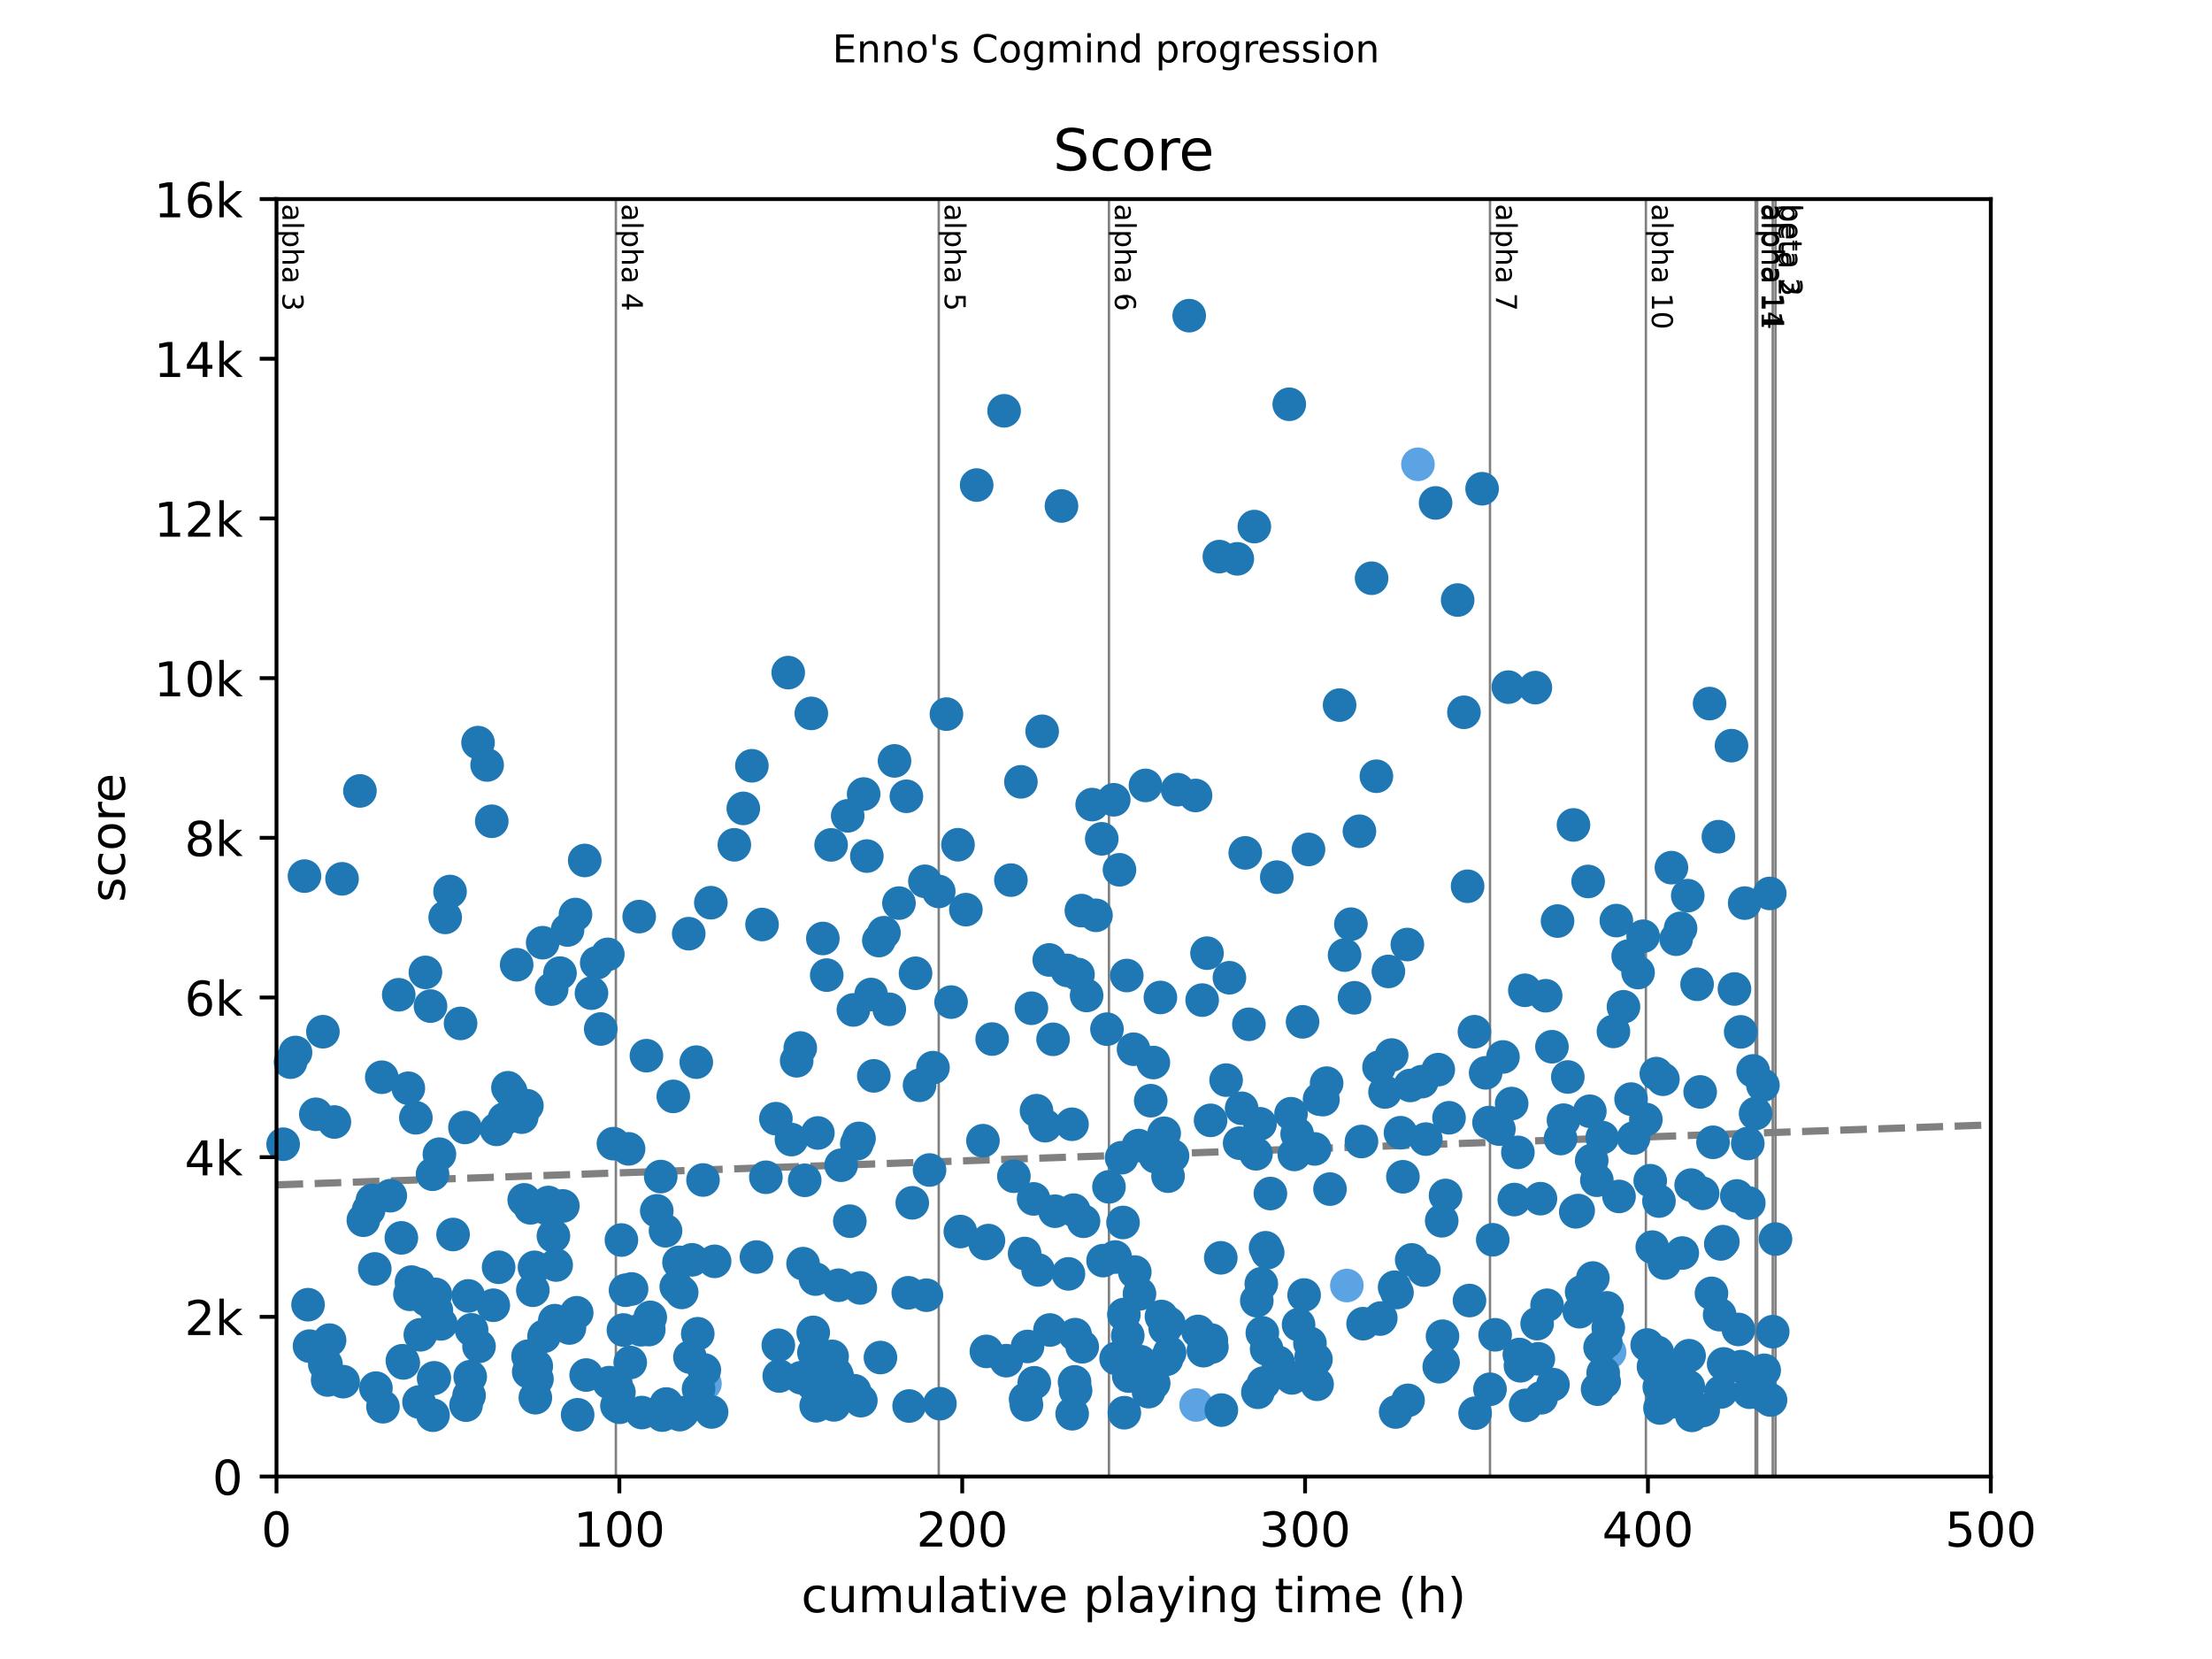 <?xml version="1.0" encoding="utf-8" standalone="no"?>
<!DOCTYPE svg PUBLIC "-//W3C//DTD SVG 1.1//EN"
  "http://www.w3.org/Graphics/SVG/1.1/DTD/svg11.dtd">
<!-- Created with matplotlib (https://matplotlib.org/) -->
<svg height="345.6pt" version="1.1" viewBox="0 0 460.8 345.6" width="460.8pt" xmlns="http://www.w3.org/2000/svg" xmlns:xlink="http://www.w3.org/1999/xlink">
 <defs>
  <style type="text/css">
*{stroke-linecap:butt;stroke-linejoin:round;}
  </style>
 </defs>
 <g id="figure_1">
  <g id="patch_1">
   <path d="M 0 345.6 
L 460.8 345.6 
L 460.8 0 
L 0 0 
z
" style="fill:#ffffff;"/>
  </g>
  <g id="axes_1">
   <g id="patch_2">
    <path d="M 57.6 307.584 
L 414.72 307.584 
L 414.72 41.472 
L 57.6 41.472 
z
" style="fill:#ffffff;"/>
   </g>
   <g id="line2d_1">
    <path clip-path="url(#p129d01541e)" d="M 57.6 246.828 
L 414.72 234.338 
" style="fill:none;stroke:#808080;stroke-dasharray:5.55,2.4;stroke-dashoffset:0;stroke-width:1.5;"/>
   </g>
   <g id="line2d_2">
    <path clip-path="url(#p129d01541e)" d="M 128.298 307.584 
L 128.298 41.472 
" style="fill:none;stroke:#808080;stroke-linecap:square;stroke-width:0.5;"/>
   </g>
   <g id="line2d_3">
    <path clip-path="url(#p129d01541e)" d="M 195.555 307.584 
L 195.555 41.472 
" style="fill:none;stroke:#808080;stroke-linecap:square;stroke-width:0.5;"/>
   </g>
   <g id="line2d_4">
    <path clip-path="url(#p129d01541e)" d="M 231.017 307.584 
L 231.017 41.472 
" style="fill:none;stroke:#808080;stroke-linecap:square;stroke-width:0.5;"/>
   </g>
   <g id="line2d_5">
    <path clip-path="url(#p129d01541e)" d="M 310.393 307.584 
L 310.393 41.472 
" style="fill:none;stroke:#808080;stroke-linecap:square;stroke-width:0.5;"/>
   </g>
   <g id="line2d_6">
    <path clip-path="url(#p129d01541e)" d="M 342.867 307.584 
L 342.867 41.472 
" style="fill:none;stroke:#808080;stroke-linecap:square;stroke-width:0.5;"/>
   </g>
   <g id="line2d_7">
    <path clip-path="url(#p129d01541e)" d="M 365.723 307.584 
L 365.723 41.472 
" style="fill:none;stroke:#808080;stroke-linecap:square;stroke-width:0.5;"/>
   </g>
   <g id="line2d_8">
    <path clip-path="url(#p129d01541e)" d="M 366.056 307.584 
L 366.056 41.472 
" style="fill:none;stroke:#808080;stroke-linecap:square;stroke-width:0.5;"/>
   </g>
   <g id="line2d_9">
    <path clip-path="url(#p129d01541e)" d="M 369.294 307.584 
L 369.294 41.472 
" style="fill:none;stroke:#808080;stroke-linecap:square;stroke-width:0.5;"/>
   </g>
   <g id="line2d_10">
    <path clip-path="url(#p129d01541e)" d="M 369.866 307.584 
L 369.866 41.472 
" style="fill:none;stroke:#808080;stroke-linecap:square;stroke-width:0.5;"/>
   </g>
   <g id="text_1">
    <!-- alpha 3 -->
    <defs>
     <path d="M 34.281 27.484 
Q 23.391 27.484 19.188 25 
Q 14.984 22.516 14.984 16.5 
Q 14.984 11.719 18.141 8.906 
Q 21.297 6.109 26.703 6.109 
Q 34.188 6.109 38.703 11.406 
Q 43.219 16.703 43.219 25.484 
L 43.219 27.484 
z
M 52.203 31.203 
L 52.203 0 
L 43.219 0 
L 43.219 8.297 
Q 40.141 3.328 35.547 0.953 
Q 30.953 -1.422 24.312 -1.422 
Q 15.922 -1.422 10.953 3.297 
Q 6 8.016 6 15.922 
Q 6 25.141 12.172 29.828 
Q 18.359 34.516 30.609 34.516 
L 43.219 34.516 
L 43.219 35.406 
Q 43.219 41.609 39.141 45 
Q 35.062 48.391 27.688 48.391 
Q 23 48.391 18.547 47.266 
Q 14.109 46.141 10.016 43.891 
L 10.016 52.203 
Q 14.938 54.109 19.578 55.047 
Q 24.219 56 28.609 56 
Q 40.484 56 46.344 49.844 
Q 52.203 43.703 52.203 31.203 
z
" id="DejaVuSans-97"/>
     <path d="M 9.422 75.984 
L 18.406 75.984 
L 18.406 0 
L 9.422 0 
z
" id="DejaVuSans-108"/>
     <path d="M 18.109 8.203 
L 18.109 -20.797 
L 9.078 -20.797 
L 9.078 54.688 
L 18.109 54.688 
L 18.109 46.391 
Q 20.953 51.266 25.266 53.625 
Q 29.594 56 35.594 56 
Q 45.562 56 51.781 48.094 
Q 58.016 40.188 58.016 27.297 
Q 58.016 14.406 51.781 6.484 
Q 45.562 -1.422 35.594 -1.422 
Q 29.594 -1.422 25.266 0.953 
Q 20.953 3.328 18.109 8.203 
z
M 48.688 27.297 
Q 48.688 37.203 44.609 42.844 
Q 40.531 48.484 33.406 48.484 
Q 26.266 48.484 22.188 42.844 
Q 18.109 37.203 18.109 27.297 
Q 18.109 17.391 22.188 11.75 
Q 26.266 6.109 33.406 6.109 
Q 40.531 6.109 44.609 11.75 
Q 48.688 17.391 48.688 27.297 
z
" id="DejaVuSans-112"/>
     <path d="M 54.891 33.016 
L 54.891 0 
L 45.906 0 
L 45.906 32.719 
Q 45.906 40.484 42.875 44.328 
Q 39.844 48.188 33.797 48.188 
Q 26.516 48.188 22.312 43.547 
Q 18.109 38.922 18.109 30.906 
L 18.109 0 
L 9.078 0 
L 9.078 75.984 
L 18.109 75.984 
L 18.109 46.188 
Q 21.344 51.125 25.703 53.562 
Q 30.078 56 35.797 56 
Q 45.219 56 50.047 50.172 
Q 54.891 44.344 54.891 33.016 
z
" id="DejaVuSans-104"/>
     <path id="DejaVuSans-32"/>
     <path d="M 40.578 39.312 
Q 47.656 37.797 51.625 33 
Q 55.609 28.219 55.609 21.188 
Q 55.609 10.406 48.188 4.484 
Q 40.766 -1.422 27.094 -1.422 
Q 22.516 -1.422 17.656 -0.516 
Q 12.797 0.391 7.625 2.203 
L 7.625 11.719 
Q 11.719 9.328 16.594 8.109 
Q 21.484 6.891 26.812 6.891 
Q 36.078 6.891 40.938 10.547 
Q 45.797 14.203 45.797 21.188 
Q 45.797 27.641 41.281 31.266 
Q 36.766 34.906 28.719 34.906 
L 20.219 34.906 
L 20.219 43.016 
L 29.109 43.016 
Q 36.375 43.016 40.234 45.922 
Q 44.094 48.828 44.094 54.297 
Q 44.094 59.906 40.109 62.906 
Q 36.141 65.922 28.719 65.922 
Q 24.656 65.922 20.016 65.031 
Q 15.375 64.156 9.812 62.312 
L 9.812 71.094 
Q 15.438 72.656 20.344 73.438 
Q 25.25 74.219 29.594 74.219 
Q 40.828 74.219 47.359 69.109 
Q 53.906 64.016 53.906 55.328 
Q 53.906 49.266 50.438 45.094 
Q 46.969 40.922 40.578 39.312 
z
" id="DejaVuSans-51"/>
    </defs>
    <g transform="translate(58.848 42.472)rotate(-270)scale(0.06 -0.06)">
     <use xlink:href="#DejaVuSans-97"/>
     <use x="61.279" xlink:href="#DejaVuSans-108"/>
     <use x="89.062" xlink:href="#DejaVuSans-112"/>
     <use x="152.539" xlink:href="#DejaVuSans-104"/>
     <use x="215.918" xlink:href="#DejaVuSans-97"/>
     <use x="277.197" xlink:href="#DejaVuSans-32"/>
     <use x="308.984" xlink:href="#DejaVuSans-51"/>
    </g>
   </g>
   <g id="text_2">
    <!-- alpha 4 -->
    <defs>
     <path d="M 37.797 64.312 
L 12.891 25.391 
L 37.797 25.391 
z
M 35.203 72.906 
L 47.609 72.906 
L 47.609 25.391 
L 58.016 25.391 
L 58.016 17.188 
L 47.609 17.188 
L 47.609 0 
L 37.797 0 
L 37.797 17.188 
L 4.891 17.188 
L 4.891 26.703 
z
" id="DejaVuSans-52"/>
    </defs>
    <g transform="translate(129.546 42.472)rotate(-270)scale(0.06 -0.06)">
     <use xlink:href="#DejaVuSans-97"/>
     <use x="61.279" xlink:href="#DejaVuSans-108"/>
     <use x="89.062" xlink:href="#DejaVuSans-112"/>
     <use x="152.539" xlink:href="#DejaVuSans-104"/>
     <use x="215.918" xlink:href="#DejaVuSans-97"/>
     <use x="277.197" xlink:href="#DejaVuSans-32"/>
     <use x="308.984" xlink:href="#DejaVuSans-52"/>
    </g>
   </g>
   <g id="text_3">
    <!-- alpha 5 -->
    <defs>
     <path d="M 10.797 72.906 
L 49.516 72.906 
L 49.516 64.594 
L 19.828 64.594 
L 19.828 46.734 
Q 21.969 47.469 24.109 47.828 
Q 26.266 48.188 28.422 48.188 
Q 40.625 48.188 47.75 41.5 
Q 54.891 34.812 54.891 23.391 
Q 54.891 11.625 47.562 5.094 
Q 40.234 -1.422 26.906 -1.422 
Q 22.312 -1.422 17.547 -0.641 
Q 12.797 0.141 7.719 1.703 
L 7.719 11.625 
Q 12.109 9.234 16.797 8.062 
Q 21.484 6.891 26.703 6.891 
Q 35.156 6.891 40.078 11.328 
Q 45.016 15.766 45.016 23.391 
Q 45.016 31 40.078 35.438 
Q 35.156 39.891 26.703 39.891 
Q 22.75 39.891 18.812 39.016 
Q 14.891 38.141 10.797 36.281 
z
" id="DejaVuSans-53"/>
    </defs>
    <g transform="translate(196.803 42.472)rotate(-270)scale(0.06 -0.06)">
     <use xlink:href="#DejaVuSans-97"/>
     <use x="61.279" xlink:href="#DejaVuSans-108"/>
     <use x="89.062" xlink:href="#DejaVuSans-112"/>
     <use x="152.539" xlink:href="#DejaVuSans-104"/>
     <use x="215.918" xlink:href="#DejaVuSans-97"/>
     <use x="277.197" xlink:href="#DejaVuSans-32"/>
     <use x="308.984" xlink:href="#DejaVuSans-53"/>
    </g>
   </g>
   <g id="text_4">
    <!-- alpha 6 -->
    <defs>
     <path d="M 33.016 40.375 
Q 26.375 40.375 22.484 35.828 
Q 18.609 31.297 18.609 23.391 
Q 18.609 15.531 22.484 10.953 
Q 26.375 6.391 33.016 6.391 
Q 39.656 6.391 43.531 10.953 
Q 47.406 15.531 47.406 23.391 
Q 47.406 31.297 43.531 35.828 
Q 39.656 40.375 33.016 40.375 
z
M 52.594 71.297 
L 52.594 62.312 
Q 48.875 64.062 45.094 64.984 
Q 41.312 65.922 37.594 65.922 
Q 27.828 65.922 22.672 59.328 
Q 17.531 52.734 16.797 39.406 
Q 19.672 43.656 24.016 45.922 
Q 28.375 48.188 33.594 48.188 
Q 44.578 48.188 50.953 41.516 
Q 57.328 34.859 57.328 23.391 
Q 57.328 12.156 50.688 5.359 
Q 44.047 -1.422 33.016 -1.422 
Q 20.359 -1.422 13.672 8.266 
Q 6.984 17.969 6.984 36.375 
Q 6.984 53.656 15.188 63.938 
Q 23.391 74.219 37.203 74.219 
Q 40.922 74.219 44.703 73.484 
Q 48.484 72.75 52.594 71.297 
z
" id="DejaVuSans-54"/>
    </defs>
    <g transform="translate(232.265 42.472)rotate(-270)scale(0.06 -0.06)">
     <use xlink:href="#DejaVuSans-97"/>
     <use x="61.279" xlink:href="#DejaVuSans-108"/>
     <use x="89.062" xlink:href="#DejaVuSans-112"/>
     <use x="152.539" xlink:href="#DejaVuSans-104"/>
     <use x="215.918" xlink:href="#DejaVuSans-97"/>
     <use x="277.197" xlink:href="#DejaVuSans-32"/>
     <use x="308.984" xlink:href="#DejaVuSans-54"/>
    </g>
   </g>
   <g id="text_5">
    <!-- alpha 7 -->
    <defs>
     <path d="M 8.203 72.906 
L 55.078 72.906 
L 55.078 68.703 
L 28.609 0 
L 18.312 0 
L 43.219 64.594 
L 8.203 64.594 
z
" id="DejaVuSans-55"/>
    </defs>
    <g transform="translate(311.641 42.472)rotate(-270)scale(0.06 -0.06)">
     <use xlink:href="#DejaVuSans-97"/>
     <use x="61.279" xlink:href="#DejaVuSans-108"/>
     <use x="89.062" xlink:href="#DejaVuSans-112"/>
     <use x="152.539" xlink:href="#DejaVuSans-104"/>
     <use x="215.918" xlink:href="#DejaVuSans-97"/>
     <use x="277.197" xlink:href="#DejaVuSans-32"/>
     <use x="308.984" xlink:href="#DejaVuSans-55"/>
    </g>
   </g>
   <g id="text_6">
    <!-- alpha 10 -->
    <defs>
     <path d="M 12.406 8.297 
L 28.516 8.297 
L 28.516 63.922 
L 10.984 60.406 
L 10.984 69.391 
L 28.422 72.906 
L 38.281 72.906 
L 38.281 8.297 
L 54.391 8.297 
L 54.391 0 
L 12.406 0 
z
" id="DejaVuSans-49"/>
     <path d="M 31.781 66.406 
Q 24.172 66.406 20.328 58.906 
Q 16.5 51.422 16.5 36.375 
Q 16.5 21.391 20.328 13.891 
Q 24.172 6.391 31.781 6.391 
Q 39.453 6.391 43.281 13.891 
Q 47.125 21.391 47.125 36.375 
Q 47.125 51.422 43.281 58.906 
Q 39.453 66.406 31.781 66.406 
z
M 31.781 74.219 
Q 44.047 74.219 50.516 64.516 
Q 56.984 54.828 56.984 36.375 
Q 56.984 17.969 50.516 8.266 
Q 44.047 -1.422 31.781 -1.422 
Q 19.531 -1.422 13.062 8.266 
Q 6.594 17.969 6.594 36.375 
Q 6.594 54.828 13.062 64.516 
Q 19.531 74.219 31.781 74.219 
z
" id="DejaVuSans-48"/>
    </defs>
    <g transform="translate(344.115 42.472)rotate(-270)scale(0.06 -0.06)">
     <use xlink:href="#DejaVuSans-97"/>
     <use x="61.279" xlink:href="#DejaVuSans-108"/>
     <use x="89.062" xlink:href="#DejaVuSans-112"/>
     <use x="152.539" xlink:href="#DejaVuSans-104"/>
     <use x="215.918" xlink:href="#DejaVuSans-97"/>
     <use x="277.197" xlink:href="#DejaVuSans-32"/>
     <use x="308.984" xlink:href="#DejaVuSans-49"/>
     <use x="372.607" xlink:href="#DejaVuSans-48"/>
    </g>
   </g>
   <g id="text_7">
    <!-- alpha 11 -->
    <g transform="translate(366.971 42.472)rotate(-270)scale(0.06 -0.06)">
     <use xlink:href="#DejaVuSans-97"/>
     <use x="61.279" xlink:href="#DejaVuSans-108"/>
     <use x="89.062" xlink:href="#DejaVuSans-112"/>
     <use x="152.539" xlink:href="#DejaVuSans-104"/>
     <use x="215.918" xlink:href="#DejaVuSans-97"/>
     <use x="277.197" xlink:href="#DejaVuSans-32"/>
     <use x="308.984" xlink:href="#DejaVuSans-49"/>
     <use x="372.607" xlink:href="#DejaVuSans-49"/>
    </g>
   </g>
   <g id="text_8">
    <!-- alpha 14 -->
    <g transform="translate(367.304 42.472)rotate(-270)scale(0.06 -0.06)">
     <use xlink:href="#DejaVuSans-97"/>
     <use x="61.279" xlink:href="#DejaVuSans-108"/>
     <use x="89.062" xlink:href="#DejaVuSans-112"/>
     <use x="152.539" xlink:href="#DejaVuSans-104"/>
     <use x="215.918" xlink:href="#DejaVuSans-97"/>
     <use x="277.197" xlink:href="#DejaVuSans-32"/>
     <use x="308.984" xlink:href="#DejaVuSans-49"/>
     <use x="372.607" xlink:href="#DejaVuSans-52"/>
    </g>
   </g>
   <g id="text_9">
    <!-- beta 2 -->
    <defs>
     <path d="M 48.688 27.297 
Q 48.688 37.203 44.609 42.844 
Q 40.531 48.484 33.406 48.484 
Q 26.266 48.484 22.188 42.844 
Q 18.109 37.203 18.109 27.297 
Q 18.109 17.391 22.188 11.75 
Q 26.266 6.109 33.406 6.109 
Q 40.531 6.109 44.609 11.75 
Q 48.688 17.391 48.688 27.297 
z
M 18.109 46.391 
Q 20.953 51.266 25.266 53.625 
Q 29.594 56 35.594 56 
Q 45.562 56 51.781 48.094 
Q 58.016 40.188 58.016 27.297 
Q 58.016 14.406 51.781 6.484 
Q 45.562 -1.422 35.594 -1.422 
Q 29.594 -1.422 25.266 0.953 
Q 20.953 3.328 18.109 8.203 
L 18.109 0 
L 9.078 0 
L 9.078 75.984 
L 18.109 75.984 
z
" id="DejaVuSans-98"/>
     <path d="M 56.203 29.594 
L 56.203 25.203 
L 14.891 25.203 
Q 15.484 15.922 20.484 11.062 
Q 25.484 6.203 34.422 6.203 
Q 39.594 6.203 44.453 7.469 
Q 49.312 8.734 54.109 11.281 
L 54.109 2.781 
Q 49.266 0.734 44.188 -0.344 
Q 39.109 -1.422 33.891 -1.422 
Q 20.797 -1.422 13.156 6.188 
Q 5.516 13.812 5.516 26.812 
Q 5.516 40.234 12.766 48.109 
Q 20.016 56 32.328 56 
Q 43.359 56 49.781 48.891 
Q 56.203 41.797 56.203 29.594 
z
M 47.219 32.234 
Q 47.125 39.594 43.094 43.984 
Q 39.062 48.391 32.422 48.391 
Q 24.906 48.391 20.391 44.141 
Q 15.875 39.891 15.188 32.172 
z
" id="DejaVuSans-101"/>
     <path d="M 18.312 70.219 
L 18.312 54.688 
L 36.812 54.688 
L 36.812 47.703 
L 18.312 47.703 
L 18.312 18.016 
Q 18.312 11.328 20.141 9.422 
Q 21.969 7.516 27.594 7.516 
L 36.812 7.516 
L 36.812 0 
L 27.594 0 
Q 17.188 0 13.234 3.875 
Q 9.281 7.766 9.281 18.016 
L 9.281 47.703 
L 2.688 47.703 
L 2.688 54.688 
L 9.281 54.688 
L 9.281 70.219 
z
" id="DejaVuSans-116"/>
     <path d="M 19.188 8.297 
L 53.609 8.297 
L 53.609 0 
L 7.328 0 
L 7.328 8.297 
Q 12.938 14.109 22.625 23.891 
Q 32.328 33.688 34.812 36.531 
Q 39.547 41.844 41.422 45.531 
Q 43.312 49.219 43.312 52.781 
Q 43.312 58.594 39.234 62.25 
Q 35.156 65.922 28.609 65.922 
Q 23.969 65.922 18.812 64.312 
Q 13.672 62.703 7.812 59.422 
L 7.812 69.391 
Q 13.766 71.781 18.938 73 
Q 24.125 74.219 28.422 74.219 
Q 39.75 74.219 46.484 68.547 
Q 53.219 62.891 53.219 53.422 
Q 53.219 48.922 51.531 44.891 
Q 49.859 40.875 45.406 35.406 
Q 44.188 33.984 37.641 27.219 
Q 31.109 20.453 19.188 8.297 
z
" id="DejaVuSans-50"/>
    </defs>
    <g transform="translate(370.542 42.472)rotate(-270)scale(0.06 -0.06)">
     <use xlink:href="#DejaVuSans-98"/>
     <use x="63.477" xlink:href="#DejaVuSans-101"/>
     <use x="125" xlink:href="#DejaVuSans-116"/>
     <use x="164.209" xlink:href="#DejaVuSans-97"/>
     <use x="225.488" xlink:href="#DejaVuSans-32"/>
     <use x="257.275" xlink:href="#DejaVuSans-50"/>
    </g>
   </g>
   <g id="text_10">
    <!-- beta 3 -->
    <g transform="translate(371.114 42.472)rotate(-270)scale(0.06 -0.06)">
     <use xlink:href="#DejaVuSans-98"/>
     <use x="63.477" xlink:href="#DejaVuSans-101"/>
     <use x="125" xlink:href="#DejaVuSans-116"/>
     <use x="164.209" xlink:href="#DejaVuSans-97"/>
     <use x="225.488" xlink:href="#DejaVuSans-32"/>
     <use x="257.275" xlink:href="#DejaVuSans-51"/>
    </g>
   </g>
   <g id="PathCollection_1">
    <defs>
     <path d="M 0 3 
C 0.796 3 1.559 2.684 2.121 2.121 
C 2.684 1.559 3 0.796 3 0 
C 3 -0.796 2.684 -1.559 2.121 -2.121 
C 1.559 -2.684 0.796 -3 0 -3 
C -0.796 -3 -1.559 -2.684 -2.121 -2.121 
C -2.684 -1.559 -3 -0.796 -3 0 
C -3 0.796 -2.684 1.559 -2.121 2.121 
C -1.559 2.684 -0.796 3 0 3 
z
" id="m8517708fa8" style="stroke:#5ca3e4;"/>
    </defs>
    <g>
     <use style="fill:#5ca3e4;stroke:#5ca3e4;" x="146.856" xlink:href="#m8517708fa8" y="288.241"/>
     <use style="fill:#5ca3e4;stroke:#5ca3e4;" x="249.183" xlink:href="#m8517708fa8" y="292.682"/>
     <use style="fill:#5ca3e4;stroke:#5ca3e4;" x="280.574" xlink:href="#m8517708fa8" y="267.8"/>
     <use style="fill:#5ca3e4;stroke:#5ca3e4;" x="295.382" xlink:href="#m8517708fa8" y="96.724"/>
     <use style="fill:#5ca3e4;stroke:#5ca3e4;" x="335.308" xlink:href="#m8517708fa8" y="281.671"/>
    </g>
   </g>
   <g id="PathCollection_2">
    <defs>
     <path d="M 0 3 
C 0.796 3 1.559 2.684 2.121 2.121 
C 2.684 1.559 3 0.796 3 0 
C 3 -0.796 2.684 -1.559 2.121 -2.121 
C 1.559 -2.684 0.796 -3 0 -3 
C -0.796 -3 -1.559 -2.684 -2.121 -2.121 
C -2.684 -1.559 -3 -0.796 -3 0 
C -3 0.796 -2.684 1.559 -2.121 2.121 
C -1.559 2.684 -0.796 3 0 3 
z
" id="m9e6022f655" style="stroke:#1f77b4;"/>
    </defs>
    <g>
     <use style="fill:#1f77b4;stroke:#1f77b4;" x="58.981" xlink:href="#m9e6022f655" y="238.362"/>
     <use style="fill:#1f77b4;stroke:#1f77b4;" x="60.528" xlink:href="#m9e6022f655" y="221.264"/>
     <use style="fill:#1f77b4;stroke:#1f77b4;" x="61.564" xlink:href="#m9e6022f655" y="219.251"/>
     <use style="fill:#1f77b4;stroke:#1f77b4;" x="63.433" xlink:href="#m9e6022f655" y="182.511"/>
     <use style="fill:#1f77b4;stroke:#1f77b4;" x="64.171" xlink:href="#m9e6022f655" y="271.792"/>
     <use style="fill:#1f77b4;stroke:#1f77b4;" x="64.481" xlink:href="#m9e6022f655" y="280.424"/>
     <use style="fill:#1f77b4;stroke:#1f77b4;" x="65.79" xlink:href="#m9e6022f655" y="232.125"/>
     <use style="fill:#1f77b4;stroke:#1f77b4;" x="67.266" xlink:href="#m9e6022f655" y="214.927"/>
     <use style="fill:#1f77b4;stroke:#1f77b4;" x="67.659" xlink:href="#m9e6022f655" y="284.183"/>
     <use style="fill:#1f77b4;stroke:#1f77b4;" x="67.909" xlink:href="#m9e6022f655" y="284.183"/>
     <use style="fill:#1f77b4;stroke:#1f77b4;" x="68.254" xlink:href="#m9e6022f655" y="287.476"/>
     <use style="fill:#1f77b4;stroke:#1f77b4;" x="68.659" xlink:href="#m9e6022f655" y="279.177"/>
     <use style="fill:#1f77b4;stroke:#1f77b4;" x="69.659" xlink:href="#m9e6022f655" y="233.738"/>
     <use style="fill:#1f77b4;stroke:#1f77b4;" x="71.254" xlink:href="#m9e6022f655" y="183.077"/>
     <use style="fill:#1f77b4;stroke:#1f77b4;" x="71.48" xlink:href="#m9e6022f655" y="287.825"/>
     <use style="fill:#1f77b4;stroke:#1f77b4;" x="74.98" xlink:href="#m9e6022f655" y="164.765"/>
     <use style="fill:#1f77b4;stroke:#1f77b4;" x="75.694" xlink:href="#m9e6022f655" y="254.195"/>
     <use style="fill:#1f77b4;stroke:#1f77b4;" x="76.801" xlink:href="#m9e6022f655" y="252.05"/>
     <use style="fill:#1f77b4;stroke:#1f77b4;" x="77.575" xlink:href="#m9e6022f655" y="250.071"/>
     <use style="fill:#1f77b4;stroke:#1f77b4;" x="78.075" xlink:href="#m9e6022f655" y="264.341"/>
     <use style="fill:#1f77b4;stroke:#1f77b4;" x="78.313" xlink:href="#m9e6022f655" y="289.172"/>
     <use style="fill:#1f77b4;stroke:#1f77b4;" x="79.527" xlink:href="#m9e6022f655" y="224.407"/>
     <use style="fill:#1f77b4;stroke:#1f77b4;" x="79.777" xlink:href="#m9e6022f655" y="293.048"/>
     <use style="fill:#1f77b4;stroke:#1f77b4;" x="81.301" xlink:href="#m9e6022f655" y="249.089"/>
     <use style="fill:#1f77b4;stroke:#1f77b4;" x="83.063" xlink:href="#m9e6022f655" y="207.227"/>
     <use style="fill:#1f77b4;stroke:#1f77b4;" x="83.61" xlink:href="#m9e6022f655" y="257.871"/>
     <use style="fill:#1f77b4;stroke:#1f77b4;" x="83.825" xlink:href="#m9e6022f655" y="283.468"/>
     <use style="fill:#1f77b4;stroke:#1f77b4;" x="84.015" xlink:href="#m9e6022f655" y="283.917"/>
     <use style="fill:#1f77b4;stroke:#1f77b4;" x="85.063" xlink:href="#m9e6022f655" y="226.703"/>
     <use style="fill:#1f77b4;stroke:#1f77b4;" x="85.396" xlink:href="#m9e6022f655" y="269.63"/>
     <use style="fill:#1f77b4;stroke:#1f77b4;" x="85.717" xlink:href="#m9e6022f655" y="267.085"/>
     <use style="fill:#1f77b4;stroke:#1f77b4;" x="86.634" xlink:href="#m9e6022f655" y="232.856"/>
     <use style="fill:#1f77b4;stroke:#1f77b4;" x="87.146" xlink:href="#m9e6022f655" y="267.567"/>
     <use style="fill:#1f77b4;stroke:#1f77b4;" x="87.289" xlink:href="#m9e6022f655" y="292.066"/>
     <use style="fill:#1f77b4;stroke:#1f77b4;" x="87.562" xlink:href="#m9e6022f655" y="278.062"/>
     <use style="fill:#1f77b4;stroke:#1f77b4;" x="88.622" xlink:href="#m9e6022f655" y="202.57"/>
     <use style="fill:#1f77b4;stroke:#1f77b4;" x="88.884" xlink:href="#m9e6022f655" y="270.811"/>
     <use style="fill:#1f77b4;stroke:#1f77b4;" x="89.681" xlink:href="#m9e6022f655" y="209.588"/>
     <use style="fill:#1f77b4;stroke:#1f77b4;" x="90.11" xlink:href="#m9e6022f655" y="244.615"/>
     <use style="fill:#1f77b4;stroke:#1f77b4;" x="90.205" xlink:href="#m9e6022f655" y="294.811"/>
     <use style="fill:#1f77b4;stroke:#1f77b4;" x="90.336" xlink:href="#m9e6022f655" y="287.16"/>
     <use style="fill:#1f77b4;stroke:#1f77b4;" x="90.479" xlink:href="#m9e6022f655" y="287.027"/>
     <use style="fill:#1f77b4;stroke:#1f77b4;" x="90.705" xlink:href="#m9e6022f655" y="269.646"/>
     <use style="fill:#1f77b4;stroke:#1f77b4;" x="90.907" xlink:href="#m9e6022f655" y="272.973"/>
     <use style="fill:#1f77b4;stroke:#1f77b4;" x="91.538" xlink:href="#m9e6022f655" y="240.441"/>
     <use style="fill:#1f77b4;stroke:#1f77b4;" x="91.836" xlink:href="#m9e6022f655" y="275.784"/>
     <use style="fill:#1f77b4;stroke:#1f77b4;" x="92.741" xlink:href="#m9e6022f655" y="191.11"/>
     <use style="fill:#1f77b4;stroke:#1f77b4;" x="93.752" xlink:href="#m9e6022f655" y="185.721"/>
     <use style="fill:#1f77b4;stroke:#1f77b4;" x="94.383" xlink:href="#m9e6022f655" y="257.172"/>
     <use style="fill:#1f77b4;stroke:#1f77b4;" x="95.943" xlink:href="#m9e6022f655" y="213.197"/>
     <use style="fill:#1f77b4;stroke:#1f77b4;" x="96.859" xlink:href="#m9e6022f655" y="234.869"/>
     <use style="fill:#1f77b4;stroke:#1f77b4;" x="97.086" xlink:href="#m9e6022f655" y="292.715"/>
     <use style="fill:#1f77b4;stroke:#1f77b4;" x="97.562" xlink:href="#m9e6022f655" y="269.962"/>
     <use style="fill:#1f77b4;stroke:#1f77b4;" x="97.716" xlink:href="#m9e6022f655" y="290.719"/>
     <use style="fill:#1f77b4;stroke:#1f77b4;" x="97.955" xlink:href="#m9e6022f655" y="286.794"/>
     <use style="fill:#1f77b4;stroke:#1f77b4;" x="98.24" xlink:href="#m9e6022f655" y="277.031"/>
     <use style="fill:#1f77b4;stroke:#1f77b4;" x="99.585" xlink:href="#m9e6022f655" y="154.703"/>
     <use style="fill:#1f77b4;stroke:#1f77b4;" x="99.788" xlink:href="#m9e6022f655" y="280.474"/>
     <use style="fill:#1f77b4;stroke:#1f77b4;" x="101.478" xlink:href="#m9e6022f655" y="159.36"/>
     <use style="fill:#1f77b4;stroke:#1f77b4;" x="102.442" xlink:href="#m9e6022f655" y="171.085"/>
     <use style="fill:#1f77b4;stroke:#1f77b4;" x="102.764" xlink:href="#m9e6022f655" y="271.908"/>
     <use style="fill:#1f77b4;stroke:#1f77b4;" x="103.43" xlink:href="#m9e6022f655" y="235.268"/>
     <use style="fill:#1f77b4;stroke:#1f77b4;" x="103.871" xlink:href="#m9e6022f655" y="263.992"/>
     <use style="fill:#1f77b4;stroke:#1f77b4;" x="105.061" xlink:href="#m9e6022f655" y="233.106"/>
     <use style="fill:#1f77b4;stroke:#1f77b4;" x="105.811" xlink:href="#m9e6022f655" y="226.603"/>
     <use style="fill:#1f77b4;stroke:#1f77b4;" x="106.383" xlink:href="#m9e6022f655" y="227.351"/>
     <use style="fill:#1f77b4;stroke:#1f77b4;" x="107.633" xlink:href="#m9e6022f655" y="200.973"/>
     <use style="fill:#1f77b4;stroke:#1f77b4;" x="108.68" xlink:href="#m9e6022f655" y="232.723"/>
     <use style="fill:#1f77b4;stroke:#1f77b4;" x="109.204" xlink:href="#m9e6022f655" y="249.954"/>
     <use style="fill:#1f77b4;stroke:#1f77b4;" x="109.763" xlink:href="#m9e6022f655" y="230.328"/>
     <use style="fill:#1f77b4;stroke:#1f77b4;" x="110.001" xlink:href="#m9e6022f655" y="282.52"/>
     <use style="fill:#1f77b4;stroke:#1f77b4;" x="110.144" xlink:href="#m9e6022f655" y="285.779"/>
     <use style="fill:#1f77b4;stroke:#1f77b4;" x="110.513" xlink:href="#m9e6022f655" y="251.617"/>
     <use style="fill:#1f77b4;stroke:#1f77b4;" x="111.001" xlink:href="#m9e6022f655" y="268.782"/>
     <use style="fill:#1f77b4;stroke:#1f77b4;" x="111.347" xlink:href="#m9e6022f655" y="264.008"/>
     <use style="fill:#1f77b4;stroke:#1f77b4;" x="111.525" xlink:href="#m9e6022f655" y="291.168"/>
     <use style="fill:#1f77b4;stroke:#1f77b4;" x="111.716" xlink:href="#m9e6022f655" y="284.582"/>
     <use style="fill:#1f77b4;stroke:#1f77b4;" x="111.858" xlink:href="#m9e6022f655" y="287.276"/>
     <use style="fill:#1f77b4;stroke:#1f77b4;" x="113.049" xlink:href="#m9e6022f655" y="196.382"/>
     <use style="fill:#1f77b4;stroke:#1f77b4;" x="113.335" xlink:href="#m9e6022f655" y="278.362"/>
     <use style="fill:#1f77b4;stroke:#1f77b4;" x="113.882" xlink:href="#m9e6022f655" y="251.75"/>
     <use style="fill:#1f77b4;stroke:#1f77b4;" x="114.227" xlink:href="#m9e6022f655" y="250.503"/>
     <use style="fill:#1f77b4;stroke:#1f77b4;" x="114.918" xlink:href="#m9e6022f655" y="206.046"/>
     <use style="fill:#1f77b4;stroke:#1f77b4;" x="115.287" xlink:href="#m9e6022f655" y="257.472"/>
     <use style="fill:#1f77b4;stroke:#1f77b4;" x="115.572" xlink:href="#m9e6022f655" y="275.118"/>
     <use style="fill:#1f77b4;stroke:#1f77b4;" x="115.858" xlink:href="#m9e6022f655" y="263.526"/>
     <use style="fill:#1f77b4;stroke:#1f77b4;" x="116.656" xlink:href="#m9e6022f655" y="202.719"/>
     <use style="fill:#1f77b4;stroke:#1f77b4;" x="117.251" xlink:href="#m9e6022f655" y="251.218"/>
     <use style="fill:#1f77b4;stroke:#1f77b4;" x="118.227" xlink:href="#m9e6022f655" y="193.738"/>
     <use style="fill:#1f77b4;stroke:#1f77b4;" x="118.62" xlink:href="#m9e6022f655" y="276.648"/>
     <use style="fill:#1f77b4;stroke:#1f77b4;" x="119.882" xlink:href="#m9e6022f655" y="190.511"/>
     <use style="fill:#1f77b4;stroke:#1f77b4;" x="120.144" xlink:href="#m9e6022f655" y="273.472"/>
     <use style="fill:#1f77b4;stroke:#1f77b4;" x="120.334" xlink:href="#m9e6022f655" y="294.727"/>
     <use style="fill:#1f77b4;stroke:#1f77b4;" x="121.81" xlink:href="#m9e6022f655" y="179.251"/>
     <use style="fill:#1f77b4;stroke:#1f77b4;" x="122.108" xlink:href="#m9e6022f655" y="286.445"/>
     <use style="fill:#1f77b4;stroke:#1f77b4;" x="123.215" xlink:href="#m9e6022f655" y="206.894"/>
     <use style="fill:#1f77b4;stroke:#1f77b4;" x="124.31" xlink:href="#m9e6022f655" y="200.574"/>
     <use style="fill:#1f77b4;stroke:#1f77b4;" x="125.143" xlink:href="#m9e6022f655" y="214.362"/>
     <use style="fill:#1f77b4;stroke:#1f77b4;" x="126.619" xlink:href="#m9e6022f655" y="198.811"/>
     <use style="fill:#1f77b4;stroke:#1f77b4;" x="126.917" xlink:href="#m9e6022f655" y="288.025"/>
     <use style="fill:#1f77b4;stroke:#1f77b4;" x="127.786" xlink:href="#m9e6022f655" y="238.245"/>
     <use style="fill:#1f77b4;stroke:#1f77b4;" x="128.298" xlink:href="#m9e6022f655" y="288.258"/>
     <use style="fill:#1f77b4;stroke:#1f77b4;" x="128.524" xlink:href="#m9e6022f655" y="292.831"/>
     <use style="fill:#1f77b4;stroke:#1f77b4;" x="128.929" xlink:href="#m9e6022f655" y="290.037"/>
     <use style="fill:#1f77b4;stroke:#1f77b4;" x="129.072" xlink:href="#m9e6022f655" y="293.164"/>
     <use style="fill:#1f77b4;stroke:#1f77b4;" x="129.453" xlink:href="#m9e6022f655" y="258.32"/>
     <use style="fill:#1f77b4;stroke:#1f77b4;" x="129.869" xlink:href="#m9e6022f655" y="277.064"/>
     <use style="fill:#1f77b4;stroke:#1f77b4;" x="130.31" xlink:href="#m9e6022f655" y="268.782"/>
     <use style="fill:#1f77b4;stroke:#1f77b4;" x="130.941" xlink:href="#m9e6022f655" y="239.326"/>
     <use style="fill:#1f77b4;stroke:#1f77b4;" x="131.286" xlink:href="#m9e6022f655" y="283.834"/>
     <use style="fill:#1f77b4;stroke:#1f77b4;" x="131.571" xlink:href="#m9e6022f655" y="268.515"/>
     <use style="fill:#1f77b4;stroke:#1f77b4;" x="133.155" xlink:href="#m9e6022f655" y="190.944"/>
     <use style="fill:#1f77b4;stroke:#1f77b4;" x="133.524" xlink:href="#m9e6022f655" y="277.014"/>
     <use style="fill:#1f77b4;stroke:#1f77b4;" x="133.702" xlink:href="#m9e6022f655" y="294.262"/>
     <use style="fill:#1f77b4;stroke:#1f77b4;" x="134.666" xlink:href="#m9e6022f655" y="219.917"/>
     <use style="fill:#1f77b4;stroke:#1f77b4;" x="135.155" xlink:href="#m9e6022f655" y="276.981"/>
     <use style="fill:#1f77b4;stroke:#1f77b4;" x="135.464" xlink:href="#m9e6022f655" y="274.436"/>
     <use style="fill:#1f77b4;stroke:#1f77b4;" x="136.821" xlink:href="#m9e6022f655" y="252.249"/>
     <use style="fill:#1f77b4;stroke:#1f77b4;" x="137.642" xlink:href="#m9e6022f655" y="245.098"/>
     <use style="fill:#1f77b4;stroke:#1f77b4;" x="137.952" xlink:href="#m9e6022f655" y="294.794"/>
     <use style="fill:#1f77b4;stroke:#1f77b4;" x="138.642" xlink:href="#m9e6022f655" y="256.391"/>
     <use style="fill:#1f77b4;stroke:#1f77b4;" x="138.785" xlink:href="#m9e6022f655" y="292.482"/>
     <use style="fill:#1f77b4;stroke:#1f77b4;" x="140.261" xlink:href="#m9e6022f655" y="228.399"/>
     <use style="fill:#1f77b4;stroke:#1f77b4;" x="140.88" xlink:href="#m9e6022f655" y="268.05"/>
     <use style="fill:#1f77b4;stroke:#1f77b4;" x="141.452" xlink:href="#m9e6022f655" y="262.977"/>
     <use style="fill:#1f77b4;stroke:#1f77b4;" x="141.607" xlink:href="#m9e6022f655" y="294.694"/>
     <use style="fill:#1f77b4;stroke:#1f77b4;" x="142.011" xlink:href="#m9e6022f655" y="269.231"/>
     <use style="fill:#1f77b4;stroke:#1f77b4;" x="142.154" xlink:href="#m9e6022f655" y="294.295"/>
     <use style="fill:#1f77b4;stroke:#1f77b4;" x="143.475" xlink:href="#m9e6022f655" y="194.503"/>
     <use style="fill:#1f77b4;stroke:#1f77b4;" x="143.725" xlink:href="#m9e6022f655" y="282.703"/>
     <use style="fill:#1f77b4;stroke:#1f77b4;" x="144.166" xlink:href="#m9e6022f655" y="262.445"/>
     <use style="fill:#1f77b4;stroke:#1f77b4;" x="145.047" xlink:href="#m9e6022f655" y="221.264"/>
     <use style="fill:#1f77b4;stroke:#1f77b4;" x="145.356" xlink:href="#m9e6022f655" y="277.846"/>
     <use style="fill:#1f77b4;stroke:#1f77b4;" x="145.523" xlink:href="#m9e6022f655" y="289.372"/>
     <use style="fill:#1f77b4;stroke:#1f77b4;" x="146.451" xlink:href="#m9e6022f655" y="245.813"/>
     <use style="fill:#1f77b4;stroke:#1f77b4;" x="146.725" xlink:href="#m9e6022f655" y="285.397"/>
     <use style="fill:#1f77b4;stroke:#1f77b4;" x="148.082" xlink:href="#m9e6022f655" y="188.05"/>
     <use style="fill:#1f77b4;stroke:#1f77b4;" x="148.237" xlink:href="#m9e6022f655" y="294.145"/>
     <use style="fill:#1f77b4;stroke:#1f77b4;" x="148.868" xlink:href="#m9e6022f655" y="262.761"/>
     <use style="fill:#1f77b4;stroke:#1f77b4;" x="152.975" xlink:href="#m9e6022f655" y="175.992"/>
     <use style="fill:#1f77b4;stroke:#1f77b4;" x="154.844" xlink:href="#m9e6022f655" y="168.407"/>
     <use style="fill:#1f77b4;stroke:#1f77b4;" x="156.629" xlink:href="#m9e6022f655" y="159.526"/>
     <use style="fill:#1f77b4;stroke:#1f77b4;" x="157.582" xlink:href="#m9e6022f655" y="261.863"/>
     <use style="fill:#1f77b4;stroke:#1f77b4;" x="158.748" xlink:href="#m9e6022f655" y="192.59"/>
     <use style="fill:#1f77b4;stroke:#1f77b4;" x="159.546" xlink:href="#m9e6022f655" y="245.247"/>
     <use style="fill:#1f77b4;stroke:#1f77b4;" x="161.629" xlink:href="#m9e6022f655" y="233.039"/>
     <use style="fill:#1f77b4;stroke:#1f77b4;" x="162.141" xlink:href="#m9e6022f655" y="280.241"/>
     <use style="fill:#1f77b4;stroke:#1f77b4;" x="162.331" xlink:href="#m9e6022f655" y="286.644"/>
     <use style="fill:#1f77b4;stroke:#1f77b4;" x="164.2" xlink:href="#m9e6022f655" y="140.116"/>
     <use style="fill:#1f77b4;stroke:#1f77b4;" x="164.867" xlink:href="#m9e6022f655" y="237.397"/>
     <use style="fill:#1f77b4;stroke:#1f77b4;" x="165.962" xlink:href="#m9e6022f655" y="220.981"/>
     <use style="fill:#1f77b4;stroke:#1f77b4;" x="166.712" xlink:href="#m9e6022f655" y="218.32"/>
     <use style="fill:#1f77b4;stroke:#1f77b4;" x="166.855" xlink:href="#m9e6022f655" y="287.01"/>
     <use style="fill:#1f77b4;stroke:#1f77b4;" x="167.295" xlink:href="#m9e6022f655" y="263.243"/>
     <use style="fill:#1f77b4;stroke:#1f77b4;" x="167.641" xlink:href="#m9e6022f655" y="245.879"/>
     <use style="fill:#1f77b4;stroke:#1f77b4;" x="169.01" xlink:href="#m9e6022f655" y="148.615"/>
     <use style="fill:#1f77b4;stroke:#1f77b4;" x="169.164" xlink:href="#m9e6022f655" y="288.224"/>
     <use style="fill:#1f77b4;stroke:#1f77b4;" x="169.414" xlink:href="#m9e6022f655" y="277.563"/>
     <use style="fill:#1f77b4;stroke:#1f77b4;" x="169.557" xlink:href="#m9e6022f655" y="281.755"/>
     <use style="fill:#1f77b4;stroke:#1f77b4;" x="169.89" xlink:href="#m9e6022f655" y="266.453"/>
     <use style="fill:#1f77b4;stroke:#1f77b4;" x="170.021" xlink:href="#m9e6022f655" y="292.848"/>
     <use style="fill:#1f77b4;stroke:#1f77b4;" x="170.378" xlink:href="#m9e6022f655" y="236.017"/>
     <use style="fill:#1f77b4;stroke:#1f77b4;" x="171.414" xlink:href="#m9e6022f655" y="195.501"/>
     <use style="fill:#1f77b4;stroke:#1f77b4;" x="172.224" xlink:href="#m9e6022f655" y="203.135"/>
     <use style="fill:#1f77b4;stroke:#1f77b4;" x="173.14" xlink:href="#m9e6022f655" y="176.008"/>
     <use style="fill:#1f77b4;stroke:#1f77b4;" x="173.343" xlink:href="#m9e6022f655" y="282.553"/>
     <use style="fill:#1f77b4;stroke:#1f77b4;" x="173.581" xlink:href="#m9e6022f655" y="285.347"/>
     <use style="fill:#1f77b4;stroke:#1f77b4;" x="173.724" xlink:href="#m9e6022f655" y="292.665"/>
     <use style="fill:#1f77b4;stroke:#1f77b4;" x="174.021" xlink:href="#m9e6022f655" y="288.075"/>
     <use style="fill:#1f77b4;stroke:#1f77b4;" x="174.212" xlink:href="#m9e6022f655" y="286.179"/>
     <use style="fill:#1f77b4;stroke:#1f77b4;" x="174.414" xlink:href="#m9e6022f655" y="286.711"/>
     <use style="fill:#1f77b4;stroke:#1f77b4;" x="174.688" xlink:href="#m9e6022f655" y="267.734"/>
     <use style="fill:#1f77b4;stroke:#1f77b4;" x="175.223" xlink:href="#m9e6022f655" y="242.736"/>
     <use style="fill:#1f77b4;stroke:#1f77b4;" x="176.592" xlink:href="#m9e6022f655" y="169.954"/>
     <use style="fill:#1f77b4;stroke:#1f77b4;" x="177.033" xlink:href="#m9e6022f655" y="254.395"/>
     <use style="fill:#1f77b4;stroke:#1f77b4;" x="177.771" xlink:href="#m9e6022f655" y="210.387"/>
     <use style="fill:#1f77b4;stroke:#1f77b4;" x="177.997" xlink:href="#m9e6022f655" y="289.721"/>
     <use style="fill:#1f77b4;stroke:#1f77b4;" x="178.485" xlink:href="#m9e6022f655" y="238.278"/>
     <use style="fill:#1f77b4;stroke:#1f77b4;" x="178.949" xlink:href="#m9e6022f655" y="237.147"/>
     <use style="fill:#1f77b4;stroke:#1f77b4;" x="179.223" xlink:href="#m9e6022f655" y="268.299"/>
     <use style="fill:#1f77b4;stroke:#1f77b4;" x="179.33" xlink:href="#m9e6022f655" y="291.784"/>
     <use style="fill:#1f77b4;stroke:#1f77b4;" x="179.914" xlink:href="#m9e6022f655" y="165.414"/>
     <use style="fill:#1f77b4;stroke:#1f77b4;" x="180.58" xlink:href="#m9e6022f655" y="178.337"/>
     <use style="fill:#1f77b4;stroke:#1f77b4;" x="181.461" xlink:href="#m9e6022f655" y="207.177"/>
     <use style="fill:#1f77b4;stroke:#1f77b4;" x="182.033" xlink:href="#m9e6022f655" y="224.125"/>
     <use style="fill:#1f77b4;stroke:#1f77b4;" x="183.08" xlink:href="#m9e6022f655" y="195.933"/>
     <use style="fill:#1f77b4;stroke:#1f77b4;" x="183.413" xlink:href="#m9e6022f655" y="282.802"/>
     <use style="fill:#1f77b4;stroke:#1f77b4;" x="184.14" xlink:href="#m9e6022f655" y="194.303"/>
     <use style="fill:#1f77b4;stroke:#1f77b4;" x="185.258" xlink:href="#m9e6022f655" y="210.254"/>
     <use style="fill:#1f77b4;stroke:#1f77b4;" x="186.342" xlink:href="#m9e6022f655" y="158.511"/>
     <use style="fill:#1f77b4;stroke:#1f77b4;" x="187.27" xlink:href="#m9e6022f655" y="188.133"/>
     <use style="fill:#1f77b4;stroke:#1f77b4;" x="188.818" xlink:href="#m9e6022f655" y="165.879"/>
     <use style="fill:#1f77b4;stroke:#1f77b4;" x="189.211" xlink:href="#m9e6022f655" y="269.314"/>
     <use style="fill:#1f77b4;stroke:#1f77b4;" x="189.389" xlink:href="#m9e6022f655" y="292.898"/>
     <use style="fill:#1f77b4;stroke:#1f77b4;" x="190.044" xlink:href="#m9e6022f655" y="250.57"/>
     <use style="fill:#1f77b4;stroke:#1f77b4;" x="190.722" xlink:href="#m9e6022f655" y="202.753"/>
     <use style="fill:#1f77b4;stroke:#1f77b4;" x="191.556" xlink:href="#m9e6022f655" y="226.087"/>
     <use style="fill:#1f77b4;stroke:#1f77b4;" x="192.675" xlink:href="#m9e6022f655" y="183.592"/>
     <use style="fill:#1f77b4;stroke:#1f77b4;" x="192.996" xlink:href="#m9e6022f655" y="269.813"/>
     <use style="fill:#1f77b4;stroke:#1f77b4;" x="193.639" xlink:href="#m9e6022f655" y="243.734"/>
     <use style="fill:#1f77b4;stroke:#1f77b4;" x="194.353" xlink:href="#m9e6022f655" y="222.412"/>
     <use style="fill:#1f77b4;stroke:#1f77b4;" x="195.555" xlink:href="#m9e6022f655" y="185.705"/>
     <use style="fill:#1f77b4;stroke:#1f77b4;" x="195.805" xlink:href="#m9e6022f655" y="292.416"/>
     <use style="fill:#1f77b4;stroke:#1f77b4;" x="197.162" xlink:href="#m9e6022f655" y="148.765"/>
     <use style="fill:#1f77b4;stroke:#1f77b4;" x="198.127" xlink:href="#m9e6022f655" y="208.757"/>
     <use style="fill:#1f77b4;stroke:#1f77b4;" x="199.567" xlink:href="#m9e6022f655" y="175.975"/>
     <use style="fill:#1f77b4;stroke:#1f77b4;" x="200.055" xlink:href="#m9e6022f655" y="256.557"/>
     <use style="fill:#1f77b4;stroke:#1f77b4;" x="201.21" xlink:href="#m9e6022f655" y="189.497"/>
     <use style="fill:#1f77b4;stroke:#1f77b4;" x="203.46" xlink:href="#m9e6022f655" y="101.048"/>
     <use style="fill:#1f77b4;stroke:#1f77b4;" x="204.769" xlink:href="#m9e6022f655" y="237.63"/>
     <use style="fill:#1f77b4;stroke:#1f77b4;" x="205.245" xlink:href="#m9e6022f655" y="259.052"/>
     <use style="fill:#1f77b4;stroke:#1f77b4;" x="205.483" xlink:href="#m9e6022f655" y="281.522"/>
     <use style="fill:#1f77b4;stroke:#1f77b4;" x="205.912" xlink:href="#m9e6022f655" y="258.436"/>
     <use style="fill:#1f77b4;stroke:#1f77b4;" x="206.686" xlink:href="#m9e6022f655" y="216.457"/>
     <use style="fill:#1f77b4;stroke:#1f77b4;" x="209.174" xlink:href="#m9e6022f655" y="85.58"/>
     <use style="fill:#1f77b4;stroke:#1f77b4;" x="209.626" xlink:href="#m9e6022f655" y="283.451"/>
     <use style="fill:#1f77b4;stroke:#1f77b4;" x="210.59" xlink:href="#m9e6022f655" y="183.343"/>
     <use style="fill:#1f77b4;stroke:#1f77b4;" x="211.209" xlink:href="#m9e6022f655" y="245.031"/>
     <use style="fill:#1f77b4;stroke:#1f77b4;" x="212.673" xlink:href="#m9e6022f655" y="162.869"/>
     <use style="fill:#1f77b4;stroke:#1f77b4;" x="213.447" xlink:href="#m9e6022f655" y="261.131"/>
     <use style="fill:#1f77b4;stroke:#1f77b4;" x="213.65" xlink:href="#m9e6022f655" y="291.468"/>
     <use style="fill:#1f77b4;stroke:#1f77b4;" x="213.828" xlink:href="#m9e6022f655" y="292.648"/>
     <use style="fill:#1f77b4;stroke:#1f77b4;" x="214.054" xlink:href="#m9e6022f655" y="280.49"/>
     <use style="fill:#1f77b4;stroke:#1f77b4;" x="214.864" xlink:href="#m9e6022f655" y="210.037"/>
     <use style="fill:#1f77b4;stroke:#1f77b4;" x="215.316" xlink:href="#m9e6022f655" y="249.755"/>
     <use style="fill:#1f77b4;stroke:#1f77b4;" x="215.459" xlink:href="#m9e6022f655" y="288.058"/>
     <use style="fill:#1f77b4;stroke:#1f77b4;" x="215.923" xlink:href="#m9e6022f655" y="231.376"/>
     <use style="fill:#1f77b4;stroke:#1f77b4;" x="216.257" xlink:href="#m9e6022f655" y="264.557"/>
     <use style="fill:#1f77b4;stroke:#1f77b4;" x="217.102" xlink:href="#m9e6022f655" y="152.341"/>
     <use style="fill:#1f77b4;stroke:#1f77b4;" x="217.721" xlink:href="#m9e6022f655" y="234.503"/>
     <use style="fill:#1f77b4;stroke:#1f77b4;" x="218.578" xlink:href="#m9e6022f655" y="199.975"/>
     <use style="fill:#1f77b4;stroke:#1f77b4;" x="218.721" xlink:href="#m9e6022f655" y="277.064"/>
     <use style="fill:#1f77b4;stroke:#1f77b4;" x="219.375" xlink:href="#m9e6022f655" y="216.507"/>
     <use style="fill:#1f77b4;stroke:#1f77b4;" x="219.78" xlink:href="#m9e6022f655" y="252.316"/>
     <use style="fill:#1f77b4;stroke:#1f77b4;" x="221.125" xlink:href="#m9e6022f655" y="105.405"/>
     <use style="fill:#1f77b4;stroke:#1f77b4;" x="222.316" xlink:href="#m9e6022f655" y="202.154"/>
     <use style="fill:#1f77b4;stroke:#1f77b4;" x="222.578" xlink:href="#m9e6022f655" y="265.372"/>
     <use style="fill:#1f77b4;stroke:#1f77b4;" x="223.316" xlink:href="#m9e6022f655" y="234.204"/>
     <use style="fill:#1f77b4;stroke:#1f77b4;" x="223.351" xlink:href="#m9e6022f655" y="294.511"/>
     <use style="fill:#1f77b4;stroke:#1f77b4;" x="223.673" xlink:href="#m9e6022f655" y="252.1"/>
     <use style="fill:#1f77b4;stroke:#1f77b4;" x="223.851" xlink:href="#m9e6022f655" y="287.875"/>
     <use style="fill:#1f77b4;stroke:#1f77b4;" x="223.97" xlink:href="#m9e6022f655" y="278.029"/>
     <use style="fill:#1f77b4;stroke:#1f77b4;" x="224.066" xlink:href="#m9e6022f655" y="289.655"/>
     <use style="fill:#1f77b4;stroke:#1f77b4;" x="224.566" xlink:href="#m9e6022f655" y="203.002"/>
     <use style="fill:#1f77b4;stroke:#1f77b4;" x="225.268" xlink:href="#m9e6022f655" y="189.696"/>
     <use style="fill:#1f77b4;stroke:#1f77b4;" x="225.446" xlink:href="#m9e6022f655" y="280.557"/>
     <use style="fill:#1f77b4;stroke:#1f77b4;" x="225.72" xlink:href="#m9e6022f655" y="254.411"/>
     <use style="fill:#1f77b4;stroke:#1f77b4;" x="226.363" xlink:href="#m9e6022f655" y="207.376"/>
     <use style="fill:#1f77b4;stroke:#1f77b4;" x="227.518" xlink:href="#m9e6022f655" y="167.609"/>
     <use style="fill:#1f77b4;stroke:#1f77b4;" x="228.315" xlink:href="#m9e6022f655" y="190.678"/>
     <use style="fill:#1f77b4;stroke:#1f77b4;" x="229.518" xlink:href="#m9e6022f655" y="174.744"/>
     <use style="fill:#1f77b4;stroke:#1f77b4;" x="229.791" xlink:href="#m9e6022f655" y="262.611"/>
     <use style="fill:#1f77b4;stroke:#1f77b4;" x="230.601" xlink:href="#m9e6022f655" y="214.395"/>
     <use style="fill:#1f77b4;stroke:#1f77b4;" x="231.017" xlink:href="#m9e6022f655" y="247.243"/>
     <use style="fill:#1f77b4;stroke:#1f77b4;" x="232.017" xlink:href="#m9e6022f655" y="166.611"/>
     <use style="fill:#1f77b4;stroke:#1f77b4;" x="232.303" xlink:href="#m9e6022f655" y="261.863"/>
     <use style="fill:#1f77b4;stroke:#1f77b4;" x="232.505" xlink:href="#m9e6022f655" y="282.985"/>
     <use style="fill:#1f77b4;stroke:#1f77b4;" x="233.208" xlink:href="#m9e6022f655" y="181.197"/>
     <use style="fill:#1f77b4;stroke:#1f77b4;" x="233.648" xlink:href="#m9e6022f655" y="241.172"/>
     <use style="fill:#1f77b4;stroke:#1f77b4;" x="233.946" xlink:href="#m9e6022f655" y="254.661"/>
     <use style="fill:#1f77b4;stroke:#1f77b4;" x="234.124" xlink:href="#m9e6022f655" y="273.838"/>
     <use style="fill:#1f77b4;stroke:#1f77b4;" x="234.22" xlink:href="#m9e6022f655" y="294.295"/>
     <use style="fill:#1f77b4;stroke:#1f77b4;" x="234.732" xlink:href="#m9e6022f655" y="203.218"/>
     <use style="fill:#1f77b4;stroke:#1f77b4;" x="234.934" xlink:href="#m9e6022f655" y="278.245"/>
     <use style="fill:#1f77b4;stroke:#1f77b4;" x="235.136" xlink:href="#m9e6022f655" y="286.661"/>
     <use style="fill:#1f77b4;stroke:#1f77b4;" x="236.136" xlink:href="#m9e6022f655" y="218.57"/>
     <use style="fill:#1f77b4;stroke:#1f77b4;" x="236.398" xlink:href="#m9e6022f655" y="264.989"/>
     <use style="fill:#1f77b4;stroke:#1f77b4;" x="237.172" xlink:href="#m9e6022f655" y="238.644"/>
     <use style="fill:#1f77b4;stroke:#1f77b4;" x="237.374" xlink:href="#m9e6022f655" y="269.53"/>
     <use style="fill:#1f77b4;stroke:#1f77b4;" x="237.588" xlink:href="#m9e6022f655" y="283.667"/>
     <use style="fill:#1f77b4;stroke:#1f77b4;" x="238.624" xlink:href="#m9e6022f655" y="163.617"/>
     <use style="fill:#1f77b4;stroke:#1f77b4;" x="238.707" xlink:href="#m9e6022f655" y="287.11"/>
     <use style="fill:#1f77b4;stroke:#1f77b4;" x="239.255" xlink:href="#m9e6022f655" y="289.904"/>
     <use style="fill:#1f77b4;stroke:#1f77b4;" x="239.719" xlink:href="#m9e6022f655" y="229.297"/>
     <use style="fill:#1f77b4;stroke:#1f77b4;" x="240.267" xlink:href="#m9e6022f655" y="221.347"/>
     <use style="fill:#1f77b4;stroke:#1f77b4;" x="240.338" xlink:href="#m9e6022f655" y="288.158"/>
     <use style="fill:#1f77b4;stroke:#1f77b4;" x="240.707" xlink:href="#m9e6022f655" y="240.956"/>
     <use style="fill:#1f77b4;stroke:#1f77b4;" x="241.731" xlink:href="#m9e6022f655" y="207.792"/>
     <use style="fill:#1f77b4;stroke:#1f77b4;" x="241.957" xlink:href="#m9e6022f655" y="274.253"/>
     <use style="fill:#1f77b4;stroke:#1f77b4;" x="242.517" xlink:href="#m9e6022f655" y="236.083"/>
     <use style="fill:#1f77b4;stroke:#1f77b4;" x="242.731" xlink:href="#m9e6022f655" y="276.698"/>
     <use style="fill:#1f77b4;stroke:#1f77b4;" x="243.005" xlink:href="#m9e6022f655" y="283.168"/>
     <use style="fill:#1f77b4;stroke:#1f77b4;" x="243.326" xlink:href="#m9e6022f655" y="245.014"/>
     <use style="fill:#1f77b4;stroke:#1f77b4;" x="243.493" xlink:href="#m9e6022f655" y="275.667"/>
     <use style="fill:#1f77b4;stroke:#1f77b4;" x="243.648" xlink:href="#m9e6022f655" y="281.788"/>
     <use style="fill:#1f77b4;stroke:#1f77b4;" x="244.255" xlink:href="#m9e6022f655" y="240.79"/>
     <use style="fill:#1f77b4;stroke:#1f77b4;" x="245.314" xlink:href="#m9e6022f655" y="164.499"/>
     <use style="fill:#1f77b4;stroke:#1f77b4;" x="247.731" xlink:href="#m9e6022f655" y="65.755"/>
     <use style="fill:#1f77b4;stroke:#1f77b4;" x="249.052" xlink:href="#m9e6022f655" y="165.713"/>
     <use style="fill:#1f77b4;stroke:#1f77b4;" x="249.576" xlink:href="#m9e6022f655" y="277.364"/>
     <use style="fill:#1f77b4;stroke:#1f77b4;" x="250.433" xlink:href="#m9e6022f655" y="208.341"/>
     <use style="fill:#1f77b4;stroke:#1f77b4;" x="250.695" xlink:href="#m9e6022f655" y="281.372"/>
     <use style="fill:#1f77b4;stroke:#1f77b4;" x="251.445" xlink:href="#m9e6022f655" y="198.561"/>
     <use style="fill:#1f77b4;stroke:#1f77b4;" x="252.183" xlink:href="#m9e6022f655" y="233.389"/>
     <use style="fill:#1f77b4;stroke:#1f77b4;" x="252.338" xlink:href="#m9e6022f655" y="279.16"/>
     <use style="fill:#1f77b4;stroke:#1f77b4;" x="252.457" xlink:href="#m9e6022f655" y="280.607"/>
     <use style="fill:#1f77b4;stroke:#1f77b4;" x="254.016" xlink:href="#m9e6022f655" y="115.95"/>
     <use style="fill:#1f77b4;stroke:#1f77b4;" x="254.314" xlink:href="#m9e6022f655" y="262.029"/>
     <use style="fill:#1f77b4;stroke:#1f77b4;" x="254.433" xlink:href="#m9e6022f655" y="293.746"/>
     <use style="fill:#1f77b4;stroke:#1f77b4;" x="255.421" xlink:href="#m9e6022f655" y="225.006"/>
     <use style="fill:#1f77b4;stroke:#1f77b4;" x="256.111" xlink:href="#m9e6022f655" y="203.684"/>
     <use style="fill:#1f77b4;stroke:#1f77b4;" x="257.754" xlink:href="#m9e6022f655" y="116.416"/>
     <use style="fill:#1f77b4;stroke:#1f77b4;" x="258.242" xlink:href="#m9e6022f655" y="238.145"/>
     <use style="fill:#1f77b4;stroke:#1f77b4;" x="258.659" xlink:href="#m9e6022f655" y="230.877"/>
     <use style="fill:#1f77b4;stroke:#1f77b4;" x="259.409" xlink:href="#m9e6022f655" y="177.671"/>
     <use style="fill:#1f77b4;stroke:#1f77b4;" x="260.17" xlink:href="#m9e6022f655" y="213.38"/>
     <use style="fill:#1f77b4;stroke:#1f77b4;" x="261.301" xlink:href="#m9e6022f655" y="109.696"/>
     <use style="fill:#1f77b4;stroke:#1f77b4;" x="261.646" xlink:href="#m9e6022f655" y="240.357"/>
     <use style="fill:#1f77b4;stroke:#1f77b4;" x="261.813" xlink:href="#m9e6022f655" y="270.96"/>
     <use style="fill:#1f77b4;stroke:#1f77b4;" x="262.039" xlink:href="#m9e6022f655" y="290.037"/>
     <use style="fill:#1f77b4;stroke:#1f77b4;" x="262.48" xlink:href="#m9e6022f655" y="234.104"/>
     <use style="fill:#1f77b4;stroke:#1f77b4;" x="262.754" xlink:href="#m9e6022f655" y="267.434"/>
     <use style="fill:#1f77b4;stroke:#1f77b4;" x="262.968" xlink:href="#m9e6022f655" y="277.663"/>
     <use style="fill:#1f77b4;stroke:#1f77b4;" x="263.218" xlink:href="#m9e6022f655" y="288.108"/>
     <use style="fill:#1f77b4;stroke:#1f77b4;" x="263.646" xlink:href="#m9e6022f655" y="259.933"/>
     <use style="fill:#1f77b4;stroke:#1f77b4;" x="263.861" xlink:href="#m9e6022f655" y="281.023"/>
     <use style="fill:#1f77b4;stroke:#1f77b4;" x="264.087" xlink:href="#m9e6022f655" y="260.931"/>
     <use style="fill:#1f77b4;stroke:#1f77b4;" x="264.646" xlink:href="#m9e6022f655" y="248.64"/>
     <use style="fill:#1f77b4;stroke:#1f77b4;" x="265.98" xlink:href="#m9e6022f655" y="182.728"/>
     <use style="fill:#1f77b4;stroke:#1f77b4;" x="266.265" xlink:href="#m9e6022f655" y="283.8"/>
     <use style="fill:#1f77b4;stroke:#1f77b4;" x="268.575" xlink:href="#m9e6022f655" y="84.216"/>
     <use style="fill:#1f77b4;stroke:#1f77b4;" x="268.944" xlink:href="#m9e6022f655" y="232.008"/>
     <use style="fill:#1f77b4;stroke:#1f77b4;" x="269.134" xlink:href="#m9e6022f655" y="287.043"/>
     <use style="fill:#1f77b4;stroke:#1f77b4;" x="269.634" xlink:href="#m9e6022f655" y="240.491"/>
     <use style="fill:#1f77b4;stroke:#1f77b4;" x="270.217" xlink:href="#m9e6022f655" y="236.216"/>
     <use style="fill:#1f77b4;stroke:#1f77b4;" x="270.515" xlink:href="#m9e6022f655" y="275.95"/>
     <use style="fill:#1f77b4;stroke:#1f77b4;" x="271.348" xlink:href="#m9e6022f655" y="212.865"/>
     <use style="fill:#1f77b4;stroke:#1f77b4;" x="271.67" xlink:href="#m9e6022f655" y="269.779"/>
     <use style="fill:#1f77b4;stroke:#1f77b4;" x="272.586" xlink:href="#m9e6022f655" y="176.956"/>
     <use style="fill:#1f77b4;stroke:#1f77b4;" x="272.884" xlink:href="#m9e6022f655" y="279.825"/>
     <use style="fill:#1f77b4;stroke:#1f77b4;" x="273.146" xlink:href="#m9e6022f655" y="282.636"/>
     <use style="fill:#1f77b4;stroke:#1f77b4;" x="273.86" xlink:href="#m9e6022f655" y="239.343"/>
     <use style="fill:#1f77b4;stroke:#1f77b4;" x="274.134" xlink:href="#m9e6022f655" y="283.185"/>
     <use style="fill:#1f77b4;stroke:#1f77b4;" x="274.372" xlink:href="#m9e6022f655" y="288.374"/>
     <use style="fill:#1f77b4;stroke:#1f77b4;" x="274.896" xlink:href="#m9e6022f655" y="228.965"/>
     <use style="fill:#1f77b4;stroke:#1f77b4;" x="275.598" xlink:href="#m9e6022f655" y="229.064"/>
     <use style="fill:#1f77b4;stroke:#1f77b4;" x="276.36" xlink:href="#m9e6022f655" y="225.638"/>
     <use style="fill:#1f77b4;stroke:#1f77b4;" x="277.062" xlink:href="#m9e6022f655" y="247.709"/>
     <use style="fill:#1f77b4;stroke:#1f77b4;" x="279.062" xlink:href="#m9e6022f655" y="146.886"/>
     <use style="fill:#1f77b4;stroke:#1f77b4;" x="280.098" xlink:href="#m9e6022f655" y="198.96"/>
     <use style="fill:#1f77b4;stroke:#1f77b4;" x="281.419" xlink:href="#m9e6022f655" y="192.524"/>
     <use style="fill:#1f77b4;stroke:#1f77b4;" x="282.169" xlink:href="#m9e6022f655" y="207.859"/>
     <use style="fill:#1f77b4;stroke:#1f77b4;" x="283.193" xlink:href="#m9e6022f655" y="173.164"/>
     <use style="fill:#1f77b4;stroke:#1f77b4;" x="283.621" xlink:href="#m9e6022f655" y="237.796"/>
     <use style="fill:#1f77b4;stroke:#1f77b4;" x="283.955" xlink:href="#m9e6022f655" y="275.75"/>
     <use style="fill:#1f77b4;stroke:#1f77b4;" x="285.728" xlink:href="#m9e6022f655" y="120.457"/>
     <use style="fill:#1f77b4;stroke:#1f77b4;" x="286.728" xlink:href="#m9e6022f655" y="161.705"/>
     <use style="fill:#1f77b4;stroke:#1f77b4;" x="287.276" xlink:href="#m9e6022f655" y="222.312"/>
     <use style="fill:#1f77b4;stroke:#1f77b4;" x="287.49" xlink:href="#m9e6022f655" y="274.786"/>
     <use style="fill:#1f77b4;stroke:#1f77b4;" x="287.645" xlink:href="#m9e6022f655" y="274.569"/>
     <use style="fill:#1f77b4;stroke:#1f77b4;" x="288.526" xlink:href="#m9e6022f655" y="227.484"/>
     <use style="fill:#1f77b4;stroke:#1f77b4;" x="289.228" xlink:href="#m9e6022f655" y="202.37"/>
     <use style="fill:#1f77b4;stroke:#1f77b4;" x="289.918" xlink:href="#m9e6022f655" y="219.784"/>
     <use style="fill:#1f77b4;stroke:#1f77b4;" x="290.526" xlink:href="#m9e6022f655" y="268.15"/>
     <use style="fill:#1f77b4;stroke:#1f77b4;" x="290.74" xlink:href="#m9e6022f655" y="294.145"/>
     <use style="fill:#1f77b4;stroke:#1f77b4;" x="291.014" xlink:href="#m9e6022f655" y="269.247"/>
     <use style="fill:#1f77b4;stroke:#1f77b4;" x="291.752" xlink:href="#m9e6022f655" y="235.967"/>
     <use style="fill:#1f77b4;stroke:#1f77b4;" x="292.252" xlink:href="#m9e6022f655" y="245.147"/>
     <use style="fill:#1f77b4;stroke:#1f77b4;" x="293.18" xlink:href="#m9e6022f655" y="196.765"/>
     <use style="fill:#1f77b4;stroke:#1f77b4;" x="293.323" xlink:href="#m9e6022f655" y="291.717"/>
     <use style="fill:#1f77b4;stroke:#1f77b4;" x="293.787" xlink:href="#m9e6022f655" y="226.12"/>
     <use style="fill:#1f77b4;stroke:#1f77b4;" x="294.085" xlink:href="#m9e6022f655" y="262.461"/>
     <use style="fill:#1f77b4;stroke:#1f77b4;" x="296.204" xlink:href="#m9e6022f655" y="225.322"/>
     <use style="fill:#1f77b4;stroke:#1f77b4;" x="296.62" xlink:href="#m9e6022f655" y="264.574"/>
     <use style="fill:#1f77b4;stroke:#1f77b4;" x="297.025" xlink:href="#m9e6022f655" y="237.297"/>
     <use style="fill:#1f77b4;stroke:#1f77b4;" x="299.061" xlink:href="#m9e6022f655" y="104.773"/>
     <use style="fill:#1f77b4;stroke:#1f77b4;" x="299.62" xlink:href="#m9e6022f655" y="222.827"/>
     <use style="fill:#1f77b4;stroke:#1f77b4;" x="299.823" xlink:href="#m9e6022f655" y="284.715"/>
     <use style="fill:#1f77b4;stroke:#1f77b4;" x="300.334" xlink:href="#m9e6022f655" y="254.312"/>
     <use style="fill:#1f77b4;stroke:#1f77b4;" x="300.501" xlink:href="#m9e6022f655" y="278.362"/>
     <use style="fill:#1f77b4;stroke:#1f77b4;" x="300.62" xlink:href="#m9e6022f655" y="283.883"/>
     <use style="fill:#1f77b4;stroke:#1f77b4;" x="301.132" xlink:href="#m9e6022f655" y="249.039"/>
     <use style="fill:#1f77b4;stroke:#1f77b4;" x="301.858" xlink:href="#m9e6022f655" y="232.856"/>
     <use style="fill:#1f77b4;stroke:#1f77b4;" x="303.656" xlink:href="#m9e6022f655" y="124.998"/>
     <use style="fill:#1f77b4;stroke:#1f77b4;" x="304.965" xlink:href="#m9e6022f655" y="148.382"/>
     <use style="fill:#1f77b4;stroke:#1f77b4;" x="305.727" xlink:href="#m9e6022f655" y="184.624"/>
     <use style="fill:#1f77b4;stroke:#1f77b4;" x="306.12" xlink:href="#m9e6022f655" y="270.927"/>
     <use style="fill:#1f77b4;stroke:#1f77b4;" x="307.155" xlink:href="#m9e6022f655" y="214.927"/>
     <use style="fill:#1f77b4;stroke:#1f77b4;" x="307.298" xlink:href="#m9e6022f655" y="294.395"/>
     <use style="fill:#1f77b4;stroke:#1f77b4;" x="308.751" xlink:href="#m9e6022f655" y="101.813"/>
     <use style="fill:#1f77b4;stroke:#1f77b4;" x="309.489" xlink:href="#m9e6022f655" y="223.493"/>
     <use style="fill:#1f77b4;stroke:#1f77b4;" x="310.191" xlink:href="#m9e6022f655" y="233.854"/>
     <use style="fill:#1f77b4;stroke:#1f77b4;" x="310.393" xlink:href="#m9e6022f655" y="289.405"/>
     <use style="fill:#1f77b4;stroke:#1f77b4;" x="310.965" xlink:href="#m9e6022f655" y="258.27"/>
     <use style="fill:#1f77b4;stroke:#1f77b4;" x="311.465" xlink:href="#m9e6022f655" y="278.062"/>
     <use style="fill:#1f77b4;stroke:#1f77b4;" x="312.25" xlink:href="#m9e6022f655" y="235.202"/>
     <use style="fill:#1f77b4;stroke:#1f77b4;" x="313.096" xlink:href="#m9e6022f655" y="220.183"/>
     <use style="fill:#1f77b4;stroke:#1f77b4;" x="314.215" xlink:href="#m9e6022f655" y="143.143"/>
     <use style="fill:#1f77b4;stroke:#1f77b4;" x="314.905" xlink:href="#m9e6022f655" y="229.896"/>
     <use style="fill:#1f77b4;stroke:#1f77b4;" x="315.453" xlink:href="#m9e6022f655" y="249.888"/>
     <use style="fill:#1f77b4;stroke:#1f77b4;" x="316.202" xlink:href="#m9e6022f655" y="240.058"/>
     <use style="fill:#1f77b4;stroke:#1f77b4;" x="316.512" xlink:href="#m9e6022f655" y="282.17"/>
     <use style="fill:#1f77b4;stroke:#1f77b4;" x="316.738" xlink:href="#m9e6022f655" y="284.515"/>
     <use style="fill:#1f77b4;stroke:#1f77b4;" x="317.655" xlink:href="#m9e6022f655" y="206.295"/>
     <use style="fill:#1f77b4;stroke:#1f77b4;" x="317.821" xlink:href="#m9e6022f655" y="292.765"/>
     <use style="fill:#1f77b4;stroke:#1f77b4;" x="319.845" xlink:href="#m9e6022f655" y="143.243"/>
     <use style="fill:#1f77b4;stroke:#1f77b4;" x="320.214" xlink:href="#m9e6022f655" y="275.734"/>
     <use style="fill:#1f77b4;stroke:#1f77b4;" x="320.464" xlink:href="#m9e6022f655" y="283.068"/>
     <use style="fill:#1f77b4;stroke:#1f77b4;" x="320.905" xlink:href="#m9e6022f655" y="249.705"/>
     <use style="fill:#1f77b4;stroke:#1f77b4;" x="321.071" xlink:href="#m9e6022f655" y="291.185"/>
     <use style="fill:#1f77b4;stroke:#1f77b4;" x="321.988" xlink:href="#m9e6022f655" y="207.426"/>
     <use style="fill:#1f77b4;stroke:#1f77b4;" x="322.285" xlink:href="#m9e6022f655" y="271.908"/>
     <use style="fill:#1f77b4;stroke:#1f77b4;" x="323.297" xlink:href="#m9e6022f655" y="218.054"/>
     <use style="fill:#1f77b4;stroke:#1f77b4;" x="323.512" xlink:href="#m9e6022f655" y="288.441"/>
     <use style="fill:#1f77b4;stroke:#1f77b4;" x="324.464" xlink:href="#m9e6022f655" y="191.875"/>
     <use style="fill:#1f77b4;stroke:#1f77b4;" x="325.095" xlink:href="#m9e6022f655" y="237.181"/>
     <use style="fill:#1f77b4;stroke:#1f77b4;" x="325.702" xlink:href="#m9e6022f655" y="233.355"/>
     <use style="fill:#1f77b4;stroke:#1f77b4;" x="326.607" xlink:href="#m9e6022f655" y="224.357"/>
     <use style="fill:#1f77b4;stroke:#1f77b4;" x="327.785" xlink:href="#m9e6022f655" y="171.85"/>
     <use style="fill:#1f77b4;stroke:#1f77b4;" x="328.261" xlink:href="#m9e6022f655" y="252.449"/>
     <use style="fill:#1f77b4;stroke:#1f77b4;" x="328.761" xlink:href="#m9e6022f655" y="252.183"/>
     <use style="fill:#1f77b4;stroke:#1f77b4;" x="329.011" xlink:href="#m9e6022f655" y="273.256"/>
     <use style="fill:#1f77b4;stroke:#1f77b4;" x="329.487" xlink:href="#m9e6022f655" y="269.131"/>
     <use style="fill:#1f77b4;stroke:#1f77b4;" x="330.833" xlink:href="#m9e6022f655" y="183.626"/>
     <use style="fill:#1f77b4;stroke:#1f77b4;" x="331.19" xlink:href="#m9e6022f655" y="231.493"/>
     <use style="fill:#1f77b4;stroke:#1f77b4;" x="331.582" xlink:href="#m9e6022f655" y="241.755"/>
     <use style="fill:#1f77b4;stroke:#1f77b4;" x="331.821" xlink:href="#m9e6022f655" y="266.237"/>
     <use style="fill:#1f77b4;stroke:#1f77b4;" x="332.654" xlink:href="#m9e6022f655" y="245.863"/>
     <use style="fill:#1f77b4;stroke:#1f77b4;" x="332.809" xlink:href="#m9e6022f655" y="289.389"/>
     <use style="fill:#1f77b4;stroke:#1f77b4;" x="333.332" xlink:href="#m9e6022f655" y="280.69"/>
     <use style="fill:#1f77b4;stroke:#1f77b4;" x="333.773" xlink:href="#m9e6022f655" y="236.981"/>
     <use style="fill:#1f77b4;stroke:#1f77b4;" x="333.975" xlink:href="#m9e6022f655" y="285.996"/>
     <use style="fill:#1f77b4;stroke:#1f77b4;" x="334.178" xlink:href="#m9e6022f655" y="287.858"/>
     <use style="fill:#1f77b4;stroke:#1f77b4;" x="334.511" xlink:href="#m9e6022f655" y="279.592"/>
     <use style="fill:#1f77b4;stroke:#1f77b4;" x="334.785" xlink:href="#m9e6022f655" y="272.457"/>
     <use style="fill:#1f77b4;stroke:#1f77b4;" x="335.035" xlink:href="#m9e6022f655" y="276.599"/>
     <use style="fill:#1f77b4;stroke:#1f77b4;" x="336.106" xlink:href="#m9e6022f655" y="214.861"/>
     <use style="fill:#1f77b4;stroke:#1f77b4;" x="336.713" xlink:href="#m9e6022f655" y="191.775"/>
     <use style="fill:#1f77b4;stroke:#1f77b4;" x="337.273" xlink:href="#m9e6022f655" y="249.239"/>
     <use style="fill:#1f77b4;stroke:#1f77b4;" x="338.201" xlink:href="#m9e6022f655" y="209.738"/>
     <use style="fill:#1f77b4;stroke:#1f77b4;" x="339.177" xlink:href="#m9e6022f655" y="199.177"/>
     <use style="fill:#1f77b4;stroke:#1f77b4;" x="339.784" xlink:href="#m9e6022f655" y="228.965"/>
     <use style="fill:#1f77b4;stroke:#1f77b4;" x="340.308" xlink:href="#m9e6022f655" y="237.081"/>
     <use style="fill:#1f77b4;stroke:#1f77b4;" x="341.237" xlink:href="#m9e6022f655" y="202.603"/>
     <use style="fill:#1f77b4;stroke:#1f77b4;" x="342.296" xlink:href="#m9e6022f655" y="195.035"/>
     <use style="fill:#1f77b4;stroke:#1f77b4;" x="342.867" xlink:href="#m9e6022f655" y="233.206"/>
     <use style="fill:#1f77b4;stroke:#1f77b4;" x="343.141" xlink:href="#m9e6022f655" y="280.191"/>
     <use style="fill:#1f77b4;stroke:#1f77b4;" x="343.772" xlink:href="#m9e6022f655" y="245.962"/>
     <use style="fill:#1f77b4;stroke:#1f77b4;" x="344.201" xlink:href="#m9e6022f655" y="259.8"/>
     <use style="fill:#1f77b4;stroke:#1f77b4;" x="344.451" xlink:href="#m9e6022f655" y="284.698"/>
     <use style="fill:#1f77b4;stroke:#1f77b4;" x="345.046" xlink:href="#m9e6022f655" y="223.659"/>
     <use style="fill:#1f77b4;stroke:#1f77b4;" x="345.26" xlink:href="#m9e6022f655" y="281.721"/>
     <use style="fill:#1f77b4;stroke:#1f77b4;" x="345.593" xlink:href="#m9e6022f655" y="250.204"/>
     <use style="fill:#1f77b4;stroke:#1f77b4;" x="345.665" xlink:href="#m9e6022f655" y="288.923"/>
     <use style="fill:#1f77b4;stroke:#1f77b4;" x="345.808" xlink:href="#m9e6022f655" y="293.314"/>
     <use style="fill:#1f77b4;stroke:#1f77b4;" x="346.415" xlink:href="#m9e6022f655" y="224.823"/>
     <use style="fill:#1f77b4;stroke:#1f77b4;" x="346.736" xlink:href="#m9e6022f655" y="263.127"/>
     <use style="fill:#1f77b4;stroke:#1f77b4;" x="346.903" xlink:href="#m9e6022f655" y="285.231"/>
     <use style="fill:#1f77b4;stroke:#1f77b4;" x="348.189" xlink:href="#m9e6022f655" y="180.748"/>
     <use style="fill:#1f77b4;stroke:#1f77b4;" x="348.379" xlink:href="#m9e6022f655" y="292.016"/>
     <use style="fill:#1f77b4;stroke:#1f77b4;" x="349.165" xlink:href="#m9e6022f655" y="195.651"/>
     <use style="fill:#1f77b4;stroke:#1f77b4;" x="350.093" xlink:href="#m9e6022f655" y="193.389"/>
     <use style="fill:#1f77b4;stroke:#1f77b4;" x="350.45" xlink:href="#m9e6022f655" y="261.031"/>
     <use style="fill:#1f77b4;stroke:#1f77b4;" x="351.593" xlink:href="#m9e6022f655" y="186.586"/>
     <use style="fill:#1f77b4;stroke:#1f77b4;" x="351.7" xlink:href="#m9e6022f655" y="288.84"/>
     <use style="fill:#1f77b4;stroke:#1f77b4;" x="351.867" xlink:href="#m9e6022f655" y="282.42"/>
     <use style="fill:#1f77b4;stroke:#1f77b4;" x="352.295" xlink:href="#m9e6022f655" y="246.877"/>
     <use style="fill:#1f77b4;stroke:#1f77b4;" x="352.438" xlink:href="#m9e6022f655" y="294.844"/>
     <use style="fill:#1f77b4;stroke:#1f77b4;" x="353.533" xlink:href="#m9e6022f655" y="205.048"/>
     <use style="fill:#1f77b4;stroke:#1f77b4;" x="354.176" xlink:href="#m9e6022f655" y="227.468"/>
     <use style="fill:#1f77b4;stroke:#1f77b4;" x="354.688" xlink:href="#m9e6022f655" y="248.59"/>
     <use style="fill:#1f77b4;stroke:#1f77b4;" x="354.807" xlink:href="#m9e6022f655" y="293.813"/>
     <use style="fill:#1f77b4;stroke:#1f77b4;" x="356.14" xlink:href="#m9e6022f655" y="146.57"/>
     <use style="fill:#1f77b4;stroke:#1f77b4;" x="356.533" xlink:href="#m9e6022f655" y="269.43"/>
     <use style="fill:#1f77b4;stroke:#1f77b4;" x="356.855" xlink:href="#m9e6022f655" y="237.962"/>
     <use style="fill:#1f77b4;stroke:#1f77b4;" x="357.974" xlink:href="#m9e6022f655" y="174.295"/>
     <use style="fill:#1f77b4;stroke:#1f77b4;" x="358.236" xlink:href="#m9e6022f655" y="273.871"/>
     <use style="fill:#1f77b4;stroke:#1f77b4;" x="358.474" xlink:href="#m9e6022f655" y="259.135"/>
     <use style="fill:#1f77b4;stroke:#1f77b4;" x="358.497" xlink:href="#m9e6022f655" y="289.971"/>
     <use style="fill:#1f77b4;stroke:#1f77b4;" x="358.902" xlink:href="#m9e6022f655" y="258.669"/>
     <use style="fill:#1f77b4;stroke:#1f77b4;" x="359.069" xlink:href="#m9e6022f655" y="284.133"/>
     <use style="fill:#1f77b4;stroke:#1f77b4;" x="360.7" xlink:href="#m9e6022f655" y="155.335"/>
     <use style="fill:#1f77b4;stroke:#1f77b4;" x="361.319" xlink:href="#m9e6022f655" y="206.029"/>
     <use style="fill:#1f77b4;stroke:#1f77b4;" x="361.807" xlink:href="#m9e6022f655" y="249.139"/>
     <use style="fill:#1f77b4;stroke:#1f77b4;" x="362.14" xlink:href="#m9e6022f655" y="276.948"/>
     <use style="fill:#1f77b4;stroke:#1f77b4;" x="362.616" xlink:href="#m9e6022f655" y="214.96"/>
     <use style="fill:#1f77b4;stroke:#1f77b4;" x="362.711" xlink:href="#m9e6022f655" y="284.698"/>
     <use style="fill:#1f77b4;stroke:#1f77b4;" x="363.449" xlink:href="#m9e6022f655" y="188.133"/>
     <use style="fill:#1f77b4;stroke:#1f77b4;" x="364.092" xlink:href="#m9e6022f655" y="238.212"/>
     <use style="fill:#1f77b4;stroke:#1f77b4;" x="364.307" xlink:href="#m9e6022f655" y="250.619"/>
     <use style="fill:#1f77b4;stroke:#1f77b4;" x="364.461" xlink:href="#m9e6022f655" y="290.021"/>
     <use style="fill:#1f77b4;stroke:#1f77b4;" x="365.211" xlink:href="#m9e6022f655" y="223.093"/>
     <use style="fill:#1f77b4;stroke:#1f77b4;" x="365.723" xlink:href="#m9e6022f655" y="231.958"/>
     <use style="fill:#1f77b4;stroke:#1f77b4;" x="366.056" xlink:href="#m9e6022f655" y="287.775"/>
     <use style="fill:#1f77b4;stroke:#1f77b4;" x="367.247" xlink:href="#m9e6022f655" y="226.071"/>
     <use style="fill:#1f77b4;stroke:#1f77b4;" x="367.509" xlink:href="#m9e6022f655" y="285.463"/>
     <use style="fill:#1f77b4;stroke:#1f77b4;" x="367.687" xlink:href="#m9e6022f655" y="290.819"/>
     <use style="fill:#1f77b4;stroke:#1f77b4;" x="368.675" xlink:href="#m9e6022f655" y="186.121"/>
     <use style="fill:#1f77b4;stroke:#1f77b4;" x="368.83" xlink:href="#m9e6022f655" y="291.651"/>
     <use style="fill:#1f77b4;stroke:#1f77b4;" x="369.294" xlink:href="#m9e6022f655" y="277.414"/>
     <use style="fill:#1f77b4;stroke:#1f77b4;" x="369.866" xlink:href="#m9e6022f655" y="258.12"/>
    </g>
   </g>
   <g id="matplotlib.axis_1">
    <g id="xtick_1">
     <g id="line2d_11">
      <defs>
       <path d="M 0 0 
L 0 3.5 
" id="mc6b623e13c" style="stroke:#000000;stroke-width:0.8;"/>
      </defs>
      <g>
       <use style="stroke:#000000;stroke-width:0.8;" x="57.6" xlink:href="#mc6b623e13c" y="307.584"/>
      </g>
     </g>
     <g id="text_11">
      <!-- 0 -->
      <g transform="translate(54.419 322.182)scale(0.1 -0.1)">
       <use xlink:href="#DejaVuSans-48"/>
      </g>
     </g>
    </g>
    <g id="xtick_2">
     <g id="line2d_12">
      <g>
       <use style="stroke:#000000;stroke-width:0.8;" x="129.024" xlink:href="#mc6b623e13c" y="307.584"/>
      </g>
     </g>
     <g id="text_12">
      <!-- 100 -->
      <g transform="translate(119.48 322.182)scale(0.1 -0.1)">
       <use xlink:href="#DejaVuSans-49"/>
       <use x="63.623" xlink:href="#DejaVuSans-48"/>
       <use x="127.246" xlink:href="#DejaVuSans-48"/>
      </g>
     </g>
    </g>
    <g id="xtick_3">
     <g id="line2d_13">
      <g>
       <use style="stroke:#000000;stroke-width:0.8;" x="200.448" xlink:href="#mc6b623e13c" y="307.584"/>
      </g>
     </g>
     <g id="text_13">
      <!-- 200 -->
      <g transform="translate(190.904 322.182)scale(0.1 -0.1)">
       <use xlink:href="#DejaVuSans-50"/>
       <use x="63.623" xlink:href="#DejaVuSans-48"/>
       <use x="127.246" xlink:href="#DejaVuSans-48"/>
      </g>
     </g>
    </g>
    <g id="xtick_4">
     <g id="line2d_14">
      <g>
       <use style="stroke:#000000;stroke-width:0.8;" x="271.872" xlink:href="#mc6b623e13c" y="307.584"/>
      </g>
     </g>
     <g id="text_14">
      <!-- 300 -->
      <g transform="translate(262.328 322.182)scale(0.1 -0.1)">
       <use xlink:href="#DejaVuSans-51"/>
       <use x="63.623" xlink:href="#DejaVuSans-48"/>
       <use x="127.246" xlink:href="#DejaVuSans-48"/>
      </g>
     </g>
    </g>
    <g id="xtick_5">
     <g id="line2d_15">
      <g>
       <use style="stroke:#000000;stroke-width:0.8;" x="343.296" xlink:href="#mc6b623e13c" y="307.584"/>
      </g>
     </g>
     <g id="text_15">
      <!-- 400 -->
      <g transform="translate(333.752 322.182)scale(0.1 -0.1)">
       <use xlink:href="#DejaVuSans-52"/>
       <use x="63.623" xlink:href="#DejaVuSans-48"/>
       <use x="127.246" xlink:href="#DejaVuSans-48"/>
      </g>
     </g>
    </g>
    <g id="xtick_6">
     <g id="line2d_16">
      <g>
       <use style="stroke:#000000;stroke-width:0.8;" x="414.72" xlink:href="#mc6b623e13c" y="307.584"/>
      </g>
     </g>
     <g id="text_16">
      <!-- 500 -->
      <g transform="translate(405.176 322.182)scale(0.1 -0.1)">
       <use xlink:href="#DejaVuSans-53"/>
       <use x="63.623" xlink:href="#DejaVuSans-48"/>
       <use x="127.246" xlink:href="#DejaVuSans-48"/>
      </g>
     </g>
    </g>
    <g id="text_17">
     <!-- cumulative playing time (h) -->
     <defs>
      <path d="M 48.781 52.594 
L 48.781 44.188 
Q 44.969 46.297 41.141 47.344 
Q 37.312 48.391 33.406 48.391 
Q 24.656 48.391 19.812 42.844 
Q 14.984 37.312 14.984 27.297 
Q 14.984 17.281 19.812 11.734 
Q 24.656 6.203 33.406 6.203 
Q 37.312 6.203 41.141 7.25 
Q 44.969 8.297 48.781 10.406 
L 48.781 2.094 
Q 45.016 0.344 40.984 -0.531 
Q 36.969 -1.422 32.422 -1.422 
Q 20.062 -1.422 12.781 6.344 
Q 5.516 14.109 5.516 27.297 
Q 5.516 40.672 12.859 48.328 
Q 20.219 56 33.016 56 
Q 37.156 56 41.109 55.141 
Q 45.062 54.297 48.781 52.594 
z
" id="DejaVuSans-99"/>
      <path d="M 8.5 21.578 
L 8.5 54.688 
L 17.484 54.688 
L 17.484 21.922 
Q 17.484 14.156 20.5 10.266 
Q 23.531 6.391 29.594 6.391 
Q 36.859 6.391 41.078 11.031 
Q 45.312 15.672 45.312 23.688 
L 45.312 54.688 
L 54.297 54.688 
L 54.297 0 
L 45.312 0 
L 45.312 8.406 
Q 42.047 3.422 37.719 1 
Q 33.406 -1.422 27.688 -1.422 
Q 18.266 -1.422 13.375 4.438 
Q 8.5 10.297 8.5 21.578 
z
M 31.109 56 
z
" id="DejaVuSans-117"/>
      <path d="M 52 44.188 
Q 55.375 50.25 60.062 53.125 
Q 64.75 56 71.094 56 
Q 79.641 56 84.281 50.016 
Q 88.922 44.047 88.922 33.016 
L 88.922 0 
L 79.891 0 
L 79.891 32.719 
Q 79.891 40.578 77.094 44.375 
Q 74.312 48.188 68.609 48.188 
Q 61.625 48.188 57.562 43.547 
Q 53.516 38.922 53.516 30.906 
L 53.516 0 
L 44.484 0 
L 44.484 32.719 
Q 44.484 40.625 41.703 44.406 
Q 38.922 48.188 33.109 48.188 
Q 26.219 48.188 22.156 43.531 
Q 18.109 38.875 18.109 30.906 
L 18.109 0 
L 9.078 0 
L 9.078 54.688 
L 18.109 54.688 
L 18.109 46.188 
Q 21.188 51.219 25.484 53.609 
Q 29.781 56 35.688 56 
Q 41.656 56 45.828 52.969 
Q 50 49.953 52 44.188 
z
" id="DejaVuSans-109"/>
      <path d="M 9.422 54.688 
L 18.406 54.688 
L 18.406 0 
L 9.422 0 
z
M 9.422 75.984 
L 18.406 75.984 
L 18.406 64.594 
L 9.422 64.594 
z
" id="DejaVuSans-105"/>
      <path d="M 2.984 54.688 
L 12.5 54.688 
L 29.594 8.797 
L 46.688 54.688 
L 56.203 54.688 
L 35.688 0 
L 23.484 0 
z
" id="DejaVuSans-118"/>
      <path d="M 32.172 -5.078 
Q 28.375 -14.844 24.75 -17.812 
Q 21.141 -20.797 15.094 -20.797 
L 7.906 -20.797 
L 7.906 -13.281 
L 13.188 -13.281 
Q 16.891 -13.281 18.938 -11.516 
Q 21 -9.766 23.484 -3.219 
L 25.094 0.875 
L 2.984 54.688 
L 12.5 54.688 
L 29.594 11.922 
L 46.688 54.688 
L 56.203 54.688 
z
" id="DejaVuSans-121"/>
      <path d="M 54.891 33.016 
L 54.891 0 
L 45.906 0 
L 45.906 32.719 
Q 45.906 40.484 42.875 44.328 
Q 39.844 48.188 33.797 48.188 
Q 26.516 48.188 22.312 43.547 
Q 18.109 38.922 18.109 30.906 
L 18.109 0 
L 9.078 0 
L 9.078 54.688 
L 18.109 54.688 
L 18.109 46.188 
Q 21.344 51.125 25.703 53.562 
Q 30.078 56 35.797 56 
Q 45.219 56 50.047 50.172 
Q 54.891 44.344 54.891 33.016 
z
" id="DejaVuSans-110"/>
      <path d="M 45.406 27.984 
Q 45.406 37.75 41.375 43.109 
Q 37.359 48.484 30.078 48.484 
Q 22.859 48.484 18.828 43.109 
Q 14.797 37.75 14.797 27.984 
Q 14.797 18.266 18.828 12.891 
Q 22.859 7.516 30.078 7.516 
Q 37.359 7.516 41.375 12.891 
Q 45.406 18.266 45.406 27.984 
z
M 54.391 6.781 
Q 54.391 -7.172 48.188 -13.984 
Q 42 -20.797 29.203 -20.797 
Q 24.469 -20.797 20.266 -20.094 
Q 16.062 -19.391 12.109 -17.922 
L 12.109 -9.188 
Q 16.062 -11.328 19.922 -12.344 
Q 23.781 -13.375 27.781 -13.375 
Q 36.625 -13.375 41.016 -8.766 
Q 45.406 -4.156 45.406 5.172 
L 45.406 9.625 
Q 42.625 4.781 38.281 2.391 
Q 33.938 0 27.875 0 
Q 17.828 0 11.672 7.656 
Q 5.516 15.328 5.516 27.984 
Q 5.516 40.672 11.672 48.328 
Q 17.828 56 27.875 56 
Q 33.938 56 38.281 53.609 
Q 42.625 51.219 45.406 46.391 
L 45.406 54.688 
L 54.391 54.688 
z
" id="DejaVuSans-103"/>
      <path d="M 31 75.875 
Q 24.469 64.656 21.281 53.656 
Q 18.109 42.672 18.109 31.391 
Q 18.109 20.125 21.312 9.062 
Q 24.516 -2 31 -13.188 
L 23.188 -13.188 
Q 15.875 -1.703 12.234 9.375 
Q 8.594 20.453 8.594 31.391 
Q 8.594 42.281 12.203 53.312 
Q 15.828 64.359 23.188 75.875 
z
" id="DejaVuSans-40"/>
      <path d="M 8.016 75.875 
L 15.828 75.875 
Q 23.141 64.359 26.781 53.312 
Q 30.422 42.281 30.422 31.391 
Q 30.422 20.453 26.781 9.375 
Q 23.141 -1.703 15.828 -13.188 
L 8.016 -13.188 
Q 14.5 -2 17.703 9.062 
Q 20.906 20.125 20.906 31.391 
Q 20.906 42.672 17.703 53.656 
Q 14.5 64.656 8.016 75.875 
z
" id="DejaVuSans-41"/>
     </defs>
     <g transform="translate(166.912 335.861)scale(0.1 -0.1)">
      <use xlink:href="#DejaVuSans-99"/>
      <use x="54.98" xlink:href="#DejaVuSans-117"/>
      <use x="118.359" xlink:href="#DejaVuSans-109"/>
      <use x="215.771" xlink:href="#DejaVuSans-117"/>
      <use x="279.15" xlink:href="#DejaVuSans-108"/>
      <use x="306.934" xlink:href="#DejaVuSans-97"/>
      <use x="368.213" xlink:href="#DejaVuSans-116"/>
      <use x="407.422" xlink:href="#DejaVuSans-105"/>
      <use x="435.205" xlink:href="#DejaVuSans-118"/>
      <use x="494.385" xlink:href="#DejaVuSans-101"/>
      <use x="555.908" xlink:href="#DejaVuSans-32"/>
      <use x="587.695" xlink:href="#DejaVuSans-112"/>
      <use x="651.172" xlink:href="#DejaVuSans-108"/>
      <use x="678.955" xlink:href="#DejaVuSans-97"/>
      <use x="740.234" xlink:href="#DejaVuSans-121"/>
      <use x="799.414" xlink:href="#DejaVuSans-105"/>
      <use x="827.197" xlink:href="#DejaVuSans-110"/>
      <use x="890.576" xlink:href="#DejaVuSans-103"/>
      <use x="954.053" xlink:href="#DejaVuSans-32"/>
      <use x="985.84" xlink:href="#DejaVuSans-116"/>
      <use x="1025.049" xlink:href="#DejaVuSans-105"/>
      <use x="1052.832" xlink:href="#DejaVuSans-109"/>
      <use x="1150.244" xlink:href="#DejaVuSans-101"/>
      <use x="1211.768" xlink:href="#DejaVuSans-32"/>
      <use x="1243.555" xlink:href="#DejaVuSans-40"/>
      <use x="1282.568" xlink:href="#DejaVuSans-104"/>
      <use x="1345.947" xlink:href="#DejaVuSans-41"/>
     </g>
    </g>
   </g>
   <g id="matplotlib.axis_2">
    <g id="ytick_1">
     <g id="line2d_17">
      <defs>
       <path d="M 0 0 
L -3.5 0 
" id="mbe58438982" style="stroke:#000000;stroke-width:0.8;"/>
      </defs>
      <g>
       <use style="stroke:#000000;stroke-width:0.8;" x="57.6" xlink:href="#mbe58438982" y="307.584"/>
      </g>
     </g>
     <g id="text_18">
      <!-- 0 -->
      <g transform="translate(44.237 311.383)scale(0.1 -0.1)">
       <use xlink:href="#DejaVuSans-48"/>
      </g>
     </g>
    </g>
    <g id="ytick_2">
     <g id="line2d_18">
      <g>
       <use style="stroke:#000000;stroke-width:0.8;" x="57.6" xlink:href="#mbe58438982" y="274.32"/>
      </g>
     </g>
     <g id="text_19">
      <!-- 2k -->
      <defs>
       <path d="M 9.078 75.984 
L 18.109 75.984 
L 18.109 31.109 
L 44.922 54.688 
L 56.391 54.688 
L 27.391 29.109 
L 57.625 0 
L 45.906 0 
L 18.109 26.703 
L 18.109 0 
L 9.078 0 
z
" id="DejaVuSans-107"/>
      </defs>
      <g transform="translate(38.447 278.119)scale(0.1 -0.1)">
       <use xlink:href="#DejaVuSans-50"/>
       <use x="63.623" xlink:href="#DejaVuSans-107"/>
      </g>
     </g>
    </g>
    <g id="ytick_3">
     <g id="line2d_19">
      <g>
       <use style="stroke:#000000;stroke-width:0.8;" x="57.6" xlink:href="#mbe58438982" y="241.056"/>
      </g>
     </g>
     <g id="text_20">
      <!-- 4k -->
      <g transform="translate(38.447 244.855)scale(0.1 -0.1)">
       <use xlink:href="#DejaVuSans-52"/>
       <use x="63.623" xlink:href="#DejaVuSans-107"/>
      </g>
     </g>
    </g>
    <g id="ytick_4">
     <g id="line2d_20">
      <g>
       <use style="stroke:#000000;stroke-width:0.8;" x="57.6" xlink:href="#mbe58438982" y="207.792"/>
      </g>
     </g>
     <g id="text_21">
      <!-- 6k -->
      <g transform="translate(38.447 211.591)scale(0.1 -0.1)">
       <use xlink:href="#DejaVuSans-54"/>
       <use x="63.623" xlink:href="#DejaVuSans-107"/>
      </g>
     </g>
    </g>
    <g id="ytick_5">
     <g id="line2d_21">
      <g>
       <use style="stroke:#000000;stroke-width:0.8;" x="57.6" xlink:href="#mbe58438982" y="174.528"/>
      </g>
     </g>
     <g id="text_22">
      <!-- 8k -->
      <defs>
       <path d="M 31.781 34.625 
Q 24.75 34.625 20.719 30.859 
Q 16.703 27.094 16.703 20.516 
Q 16.703 13.922 20.719 10.156 
Q 24.75 6.391 31.781 6.391 
Q 38.812 6.391 42.859 10.172 
Q 46.922 13.969 46.922 20.516 
Q 46.922 27.094 42.891 30.859 
Q 38.875 34.625 31.781 34.625 
z
M 21.922 38.812 
Q 15.578 40.375 12.031 44.719 
Q 8.5 49.078 8.5 55.328 
Q 8.5 64.062 14.719 69.141 
Q 20.953 74.219 31.781 74.219 
Q 42.672 74.219 48.875 69.141 
Q 55.078 64.062 55.078 55.328 
Q 55.078 49.078 51.531 44.719 
Q 48 40.375 41.703 38.812 
Q 48.828 37.156 52.797 32.312 
Q 56.781 27.484 56.781 20.516 
Q 56.781 9.906 50.312 4.234 
Q 43.844 -1.422 31.781 -1.422 
Q 19.734 -1.422 13.25 4.234 
Q 6.781 9.906 6.781 20.516 
Q 6.781 27.484 10.781 32.312 
Q 14.797 37.156 21.922 38.812 
z
M 18.312 54.391 
Q 18.312 48.734 21.844 45.562 
Q 25.391 42.391 31.781 42.391 
Q 38.141 42.391 41.719 45.562 
Q 45.312 48.734 45.312 54.391 
Q 45.312 60.062 41.719 63.234 
Q 38.141 66.406 31.781 66.406 
Q 25.391 66.406 21.844 63.234 
Q 18.312 60.062 18.312 54.391 
z
" id="DejaVuSans-56"/>
      </defs>
      <g transform="translate(38.447 178.327)scale(0.1 -0.1)">
       <use xlink:href="#DejaVuSans-56"/>
       <use x="63.623" xlink:href="#DejaVuSans-107"/>
      </g>
     </g>
    </g>
    <g id="ytick_6">
     <g id="line2d_22">
      <g>
       <use style="stroke:#000000;stroke-width:0.8;" x="57.6" xlink:href="#mbe58438982" y="141.264"/>
      </g>
     </g>
     <g id="text_23">
      <!-- 10k -->
      <g transform="translate(32.084 145.063)scale(0.1 -0.1)">
       <use xlink:href="#DejaVuSans-49"/>
       <use x="63.623" xlink:href="#DejaVuSans-48"/>
       <use x="127.246" xlink:href="#DejaVuSans-107"/>
      </g>
     </g>
    </g>
    <g id="ytick_7">
     <g id="line2d_23">
      <g>
       <use style="stroke:#000000;stroke-width:0.8;" x="57.6" xlink:href="#mbe58438982" y="108"/>
      </g>
     </g>
     <g id="text_24">
      <!-- 12k -->
      <g transform="translate(32.084 111.799)scale(0.1 -0.1)">
       <use xlink:href="#DejaVuSans-49"/>
       <use x="63.623" xlink:href="#DejaVuSans-50"/>
       <use x="127.246" xlink:href="#DejaVuSans-107"/>
      </g>
     </g>
    </g>
    <g id="ytick_8">
     <g id="line2d_24">
      <g>
       <use style="stroke:#000000;stroke-width:0.8;" x="57.6" xlink:href="#mbe58438982" y="74.736"/>
      </g>
     </g>
     <g id="text_25">
      <!-- 14k -->
      <g transform="translate(32.084 78.535)scale(0.1 -0.1)">
       <use xlink:href="#DejaVuSans-49"/>
       <use x="63.623" xlink:href="#DejaVuSans-52"/>
       <use x="127.246" xlink:href="#DejaVuSans-107"/>
      </g>
     </g>
    </g>
    <g id="ytick_9">
     <g id="line2d_25">
      <g>
       <use style="stroke:#000000;stroke-width:0.8;" x="57.6" xlink:href="#mbe58438982" y="41.472"/>
      </g>
     </g>
     <g id="text_26">
      <!-- 16k -->
      <g transform="translate(32.084 45.271)scale(0.1 -0.1)">
       <use xlink:href="#DejaVuSans-49"/>
       <use x="63.623" xlink:href="#DejaVuSans-54"/>
       <use x="127.246" xlink:href="#DejaVuSans-107"/>
      </g>
     </g>
    </g>
    <g id="text_27">
     <!-- score -->
     <defs>
      <path d="M 44.281 53.078 
L 44.281 44.578 
Q 40.484 46.531 36.375 47.5 
Q 32.281 48.484 27.875 48.484 
Q 21.188 48.484 17.844 46.438 
Q 14.5 44.391 14.5 40.281 
Q 14.5 37.156 16.891 35.375 
Q 19.281 33.594 26.516 31.984 
L 29.594 31.297 
Q 39.156 29.25 43.188 25.516 
Q 47.219 21.781 47.219 15.094 
Q 47.219 7.469 41.188 3.016 
Q 35.156 -1.422 24.609 -1.422 
Q 20.219 -1.422 15.453 -0.562 
Q 10.688 0.297 5.422 2 
L 5.422 11.281 
Q 10.406 8.688 15.234 7.391 
Q 20.062 6.109 24.812 6.109 
Q 31.156 6.109 34.562 8.281 
Q 37.984 10.453 37.984 14.406 
Q 37.984 18.062 35.516 20.016 
Q 33.062 21.969 24.703 23.781 
L 21.578 24.516 
Q 13.234 26.266 9.516 29.906 
Q 5.812 33.547 5.812 39.891 
Q 5.812 47.609 11.281 51.797 
Q 16.75 56 26.812 56 
Q 31.781 56 36.172 55.266 
Q 40.578 54.547 44.281 53.078 
z
" id="DejaVuSans-115"/>
      <path d="M 30.609 48.391 
Q 23.391 48.391 19.188 42.75 
Q 14.984 37.109 14.984 27.297 
Q 14.984 17.484 19.156 11.844 
Q 23.344 6.203 30.609 6.203 
Q 37.797 6.203 41.984 11.859 
Q 46.188 17.531 46.188 27.297 
Q 46.188 37.016 41.984 42.703 
Q 37.797 48.391 30.609 48.391 
z
M 30.609 56 
Q 42.328 56 49.016 48.375 
Q 55.719 40.766 55.719 27.297 
Q 55.719 13.875 49.016 6.219 
Q 42.328 -1.422 30.609 -1.422 
Q 18.844 -1.422 12.172 6.219 
Q 5.516 13.875 5.516 27.297 
Q 5.516 40.766 12.172 48.375 
Q 18.844 56 30.609 56 
z
" id="DejaVuSans-111"/>
      <path d="M 41.109 46.297 
Q 39.594 47.172 37.812 47.578 
Q 36.031 48 33.891 48 
Q 26.266 48 22.188 43.047 
Q 18.109 38.094 18.109 28.812 
L 18.109 0 
L 9.078 0 
L 9.078 54.688 
L 18.109 54.688 
L 18.109 46.188 
Q 20.953 51.172 25.484 53.578 
Q 30.031 56 36.531 56 
Q 37.453 56 38.578 55.875 
Q 39.703 55.766 41.062 55.516 
z
" id="DejaVuSans-114"/>
     </defs>
     <g transform="translate(26.005 187.961)rotate(-90)scale(0.1 -0.1)">
      <use xlink:href="#DejaVuSans-115"/>
      <use x="52.1" xlink:href="#DejaVuSans-99"/>
      <use x="107.08" xlink:href="#DejaVuSans-111"/>
      <use x="168.262" xlink:href="#DejaVuSans-114"/>
      <use x="207.125" xlink:href="#DejaVuSans-101"/>
     </g>
    </g>
   </g>
   <g id="patch_3">
    <path d="M 57.6 307.584 
L 57.6 41.472 
" style="fill:none;stroke:#000000;stroke-linecap:square;stroke-linejoin:miter;stroke-width:0.8;"/>
   </g>
   <g id="patch_4">
    <path d="M 414.72 307.584 
L 414.72 41.472 
" style="fill:none;stroke:#000000;stroke-linecap:square;stroke-linejoin:miter;stroke-width:0.8;"/>
   </g>
   <g id="patch_5">
    <path d="M 57.6 307.584 
L 414.72 307.584 
" style="fill:none;stroke:#000000;stroke-linecap:square;stroke-linejoin:miter;stroke-width:0.8;"/>
   </g>
   <g id="patch_6">
    <path d="M 57.6 41.472 
L 414.72 41.472 
" style="fill:none;stroke:#000000;stroke-linecap:square;stroke-linejoin:miter;stroke-width:0.8;"/>
   </g>
   <g id="text_28">
    <!-- Score -->
    <defs>
     <path d="M 53.516 70.516 
L 53.516 60.891 
Q 47.906 63.578 42.922 64.891 
Q 37.938 66.219 33.297 66.219 
Q 25.25 66.219 20.875 63.094 
Q 16.5 59.969 16.5 54.203 
Q 16.5 49.359 19.406 46.891 
Q 22.312 44.438 30.422 42.922 
L 36.375 41.703 
Q 47.406 39.594 52.656 34.297 
Q 57.906 29 57.906 20.125 
Q 57.906 9.516 50.797 4.047 
Q 43.703 -1.422 29.984 -1.422 
Q 24.812 -1.422 18.969 -0.25 
Q 13.141 0.922 6.891 3.219 
L 6.891 13.375 
Q 12.891 10.016 18.656 8.297 
Q 24.422 6.594 29.984 6.594 
Q 38.422 6.594 43.016 9.906 
Q 47.609 13.234 47.609 19.391 
Q 47.609 24.75 44.312 27.781 
Q 41.016 30.812 33.5 32.328 
L 27.484 33.5 
Q 16.453 35.688 11.516 40.375 
Q 6.594 45.062 6.594 53.422 
Q 6.594 63.094 13.406 68.656 
Q 20.219 74.219 32.172 74.219 
Q 37.312 74.219 42.625 73.281 
Q 47.953 72.359 53.516 70.516 
z
" id="DejaVuSans-83"/>
    </defs>
    <g transform="translate(219.357 35.472)scale(0.12 -0.12)">
     <use xlink:href="#DejaVuSans-83"/>
     <use x="63.477" xlink:href="#DejaVuSans-99"/>
     <use x="118.457" xlink:href="#DejaVuSans-111"/>
     <use x="179.639" xlink:href="#DejaVuSans-114"/>
     <use x="218.502" xlink:href="#DejaVuSans-101"/>
    </g>
   </g>
  </g>
  <g id="text_29">
   <!-- Enno's Cogmind progression -->
   <defs>
    <path d="M 9.812 72.906 
L 55.906 72.906 
L 55.906 64.594 
L 19.672 64.594 
L 19.672 43.016 
L 54.391 43.016 
L 54.391 34.719 
L 19.672 34.719 
L 19.672 8.297 
L 56.781 8.297 
L 56.781 0 
L 9.812 0 
z
" id="DejaVuSans-69"/>
    <path d="M 17.922 72.906 
L 17.922 45.797 
L 9.625 45.797 
L 9.625 72.906 
z
" id="DejaVuSans-39"/>
    <path d="M 64.406 67.281 
L 64.406 56.891 
Q 59.422 61.531 53.781 63.812 
Q 48.141 66.109 41.797 66.109 
Q 29.297 66.109 22.656 58.469 
Q 16.016 50.828 16.016 36.375 
Q 16.016 21.969 22.656 14.328 
Q 29.297 6.688 41.797 6.688 
Q 48.141 6.688 53.781 8.984 
Q 59.422 11.281 64.406 15.922 
L 64.406 5.609 
Q 59.234 2.094 53.438 0.328 
Q 47.656 -1.422 41.219 -1.422 
Q 24.656 -1.422 15.125 8.703 
Q 5.609 18.844 5.609 36.375 
Q 5.609 53.953 15.125 64.078 
Q 24.656 74.219 41.219 74.219 
Q 47.75 74.219 53.531 72.484 
Q 59.328 70.75 64.406 67.281 
z
" id="DejaVuSans-67"/>
    <path d="M 45.406 46.391 
L 45.406 75.984 
L 54.391 75.984 
L 54.391 0 
L 45.406 0 
L 45.406 8.203 
Q 42.578 3.328 38.25 0.953 
Q 33.938 -1.422 27.875 -1.422 
Q 17.969 -1.422 11.734 6.484 
Q 5.516 14.406 5.516 27.297 
Q 5.516 40.188 11.734 48.094 
Q 17.969 56 27.875 56 
Q 33.938 56 38.25 53.625 
Q 42.578 51.266 45.406 46.391 
z
M 14.797 27.297 
Q 14.797 17.391 18.875 11.75 
Q 22.953 6.109 30.078 6.109 
Q 37.203 6.109 41.297 11.75 
Q 45.406 17.391 45.406 27.297 
Q 45.406 37.203 41.297 42.844 
Q 37.203 48.484 30.078 48.484 
Q 22.953 48.484 18.875 42.844 
Q 14.797 37.203 14.797 27.297 
z
" id="DejaVuSans-100"/>
   </defs>
   <g transform="translate(173.41 12.991)scale(0.08 -0.08)">
    <use xlink:href="#DejaVuSans-69"/>
    <use x="63.184" xlink:href="#DejaVuSans-110"/>
    <use x="126.562" xlink:href="#DejaVuSans-110"/>
    <use x="189.941" xlink:href="#DejaVuSans-111"/>
    <use x="251.123" xlink:href="#DejaVuSans-39"/>
    <use x="278.613" xlink:href="#DejaVuSans-115"/>
    <use x="330.713" xlink:href="#DejaVuSans-32"/>
    <use x="362.5" xlink:href="#DejaVuSans-67"/>
    <use x="432.324" xlink:href="#DejaVuSans-111"/>
    <use x="493.506" xlink:href="#DejaVuSans-103"/>
    <use x="556.982" xlink:href="#DejaVuSans-109"/>
    <use x="654.395" xlink:href="#DejaVuSans-105"/>
    <use x="682.178" xlink:href="#DejaVuSans-110"/>
    <use x="745.557" xlink:href="#DejaVuSans-100"/>
    <use x="809.033" xlink:href="#DejaVuSans-32"/>
    <use x="840.82" xlink:href="#DejaVuSans-112"/>
    <use x="904.297" xlink:href="#DejaVuSans-114"/>
    <use x="943.16" xlink:href="#DejaVuSans-111"/>
    <use x="1004.342" xlink:href="#DejaVuSans-103"/>
    <use x="1067.818" xlink:href="#DejaVuSans-114"/>
    <use x="1106.682" xlink:href="#DejaVuSans-101"/>
    <use x="1168.205" xlink:href="#DejaVuSans-115"/>
    <use x="1220.305" xlink:href="#DejaVuSans-115"/>
    <use x="1272.404" xlink:href="#DejaVuSans-105"/>
    <use x="1300.188" xlink:href="#DejaVuSans-111"/>
    <use x="1361.369" xlink:href="#DejaVuSans-110"/>
   </g>
  </g>
 </g>
 <defs>
  <clipPath id="p129d01541e">
   <rect height="266.112" width="357.12" x="57.6" y="41.472"/>
  </clipPath>
 </defs>
</svg>
